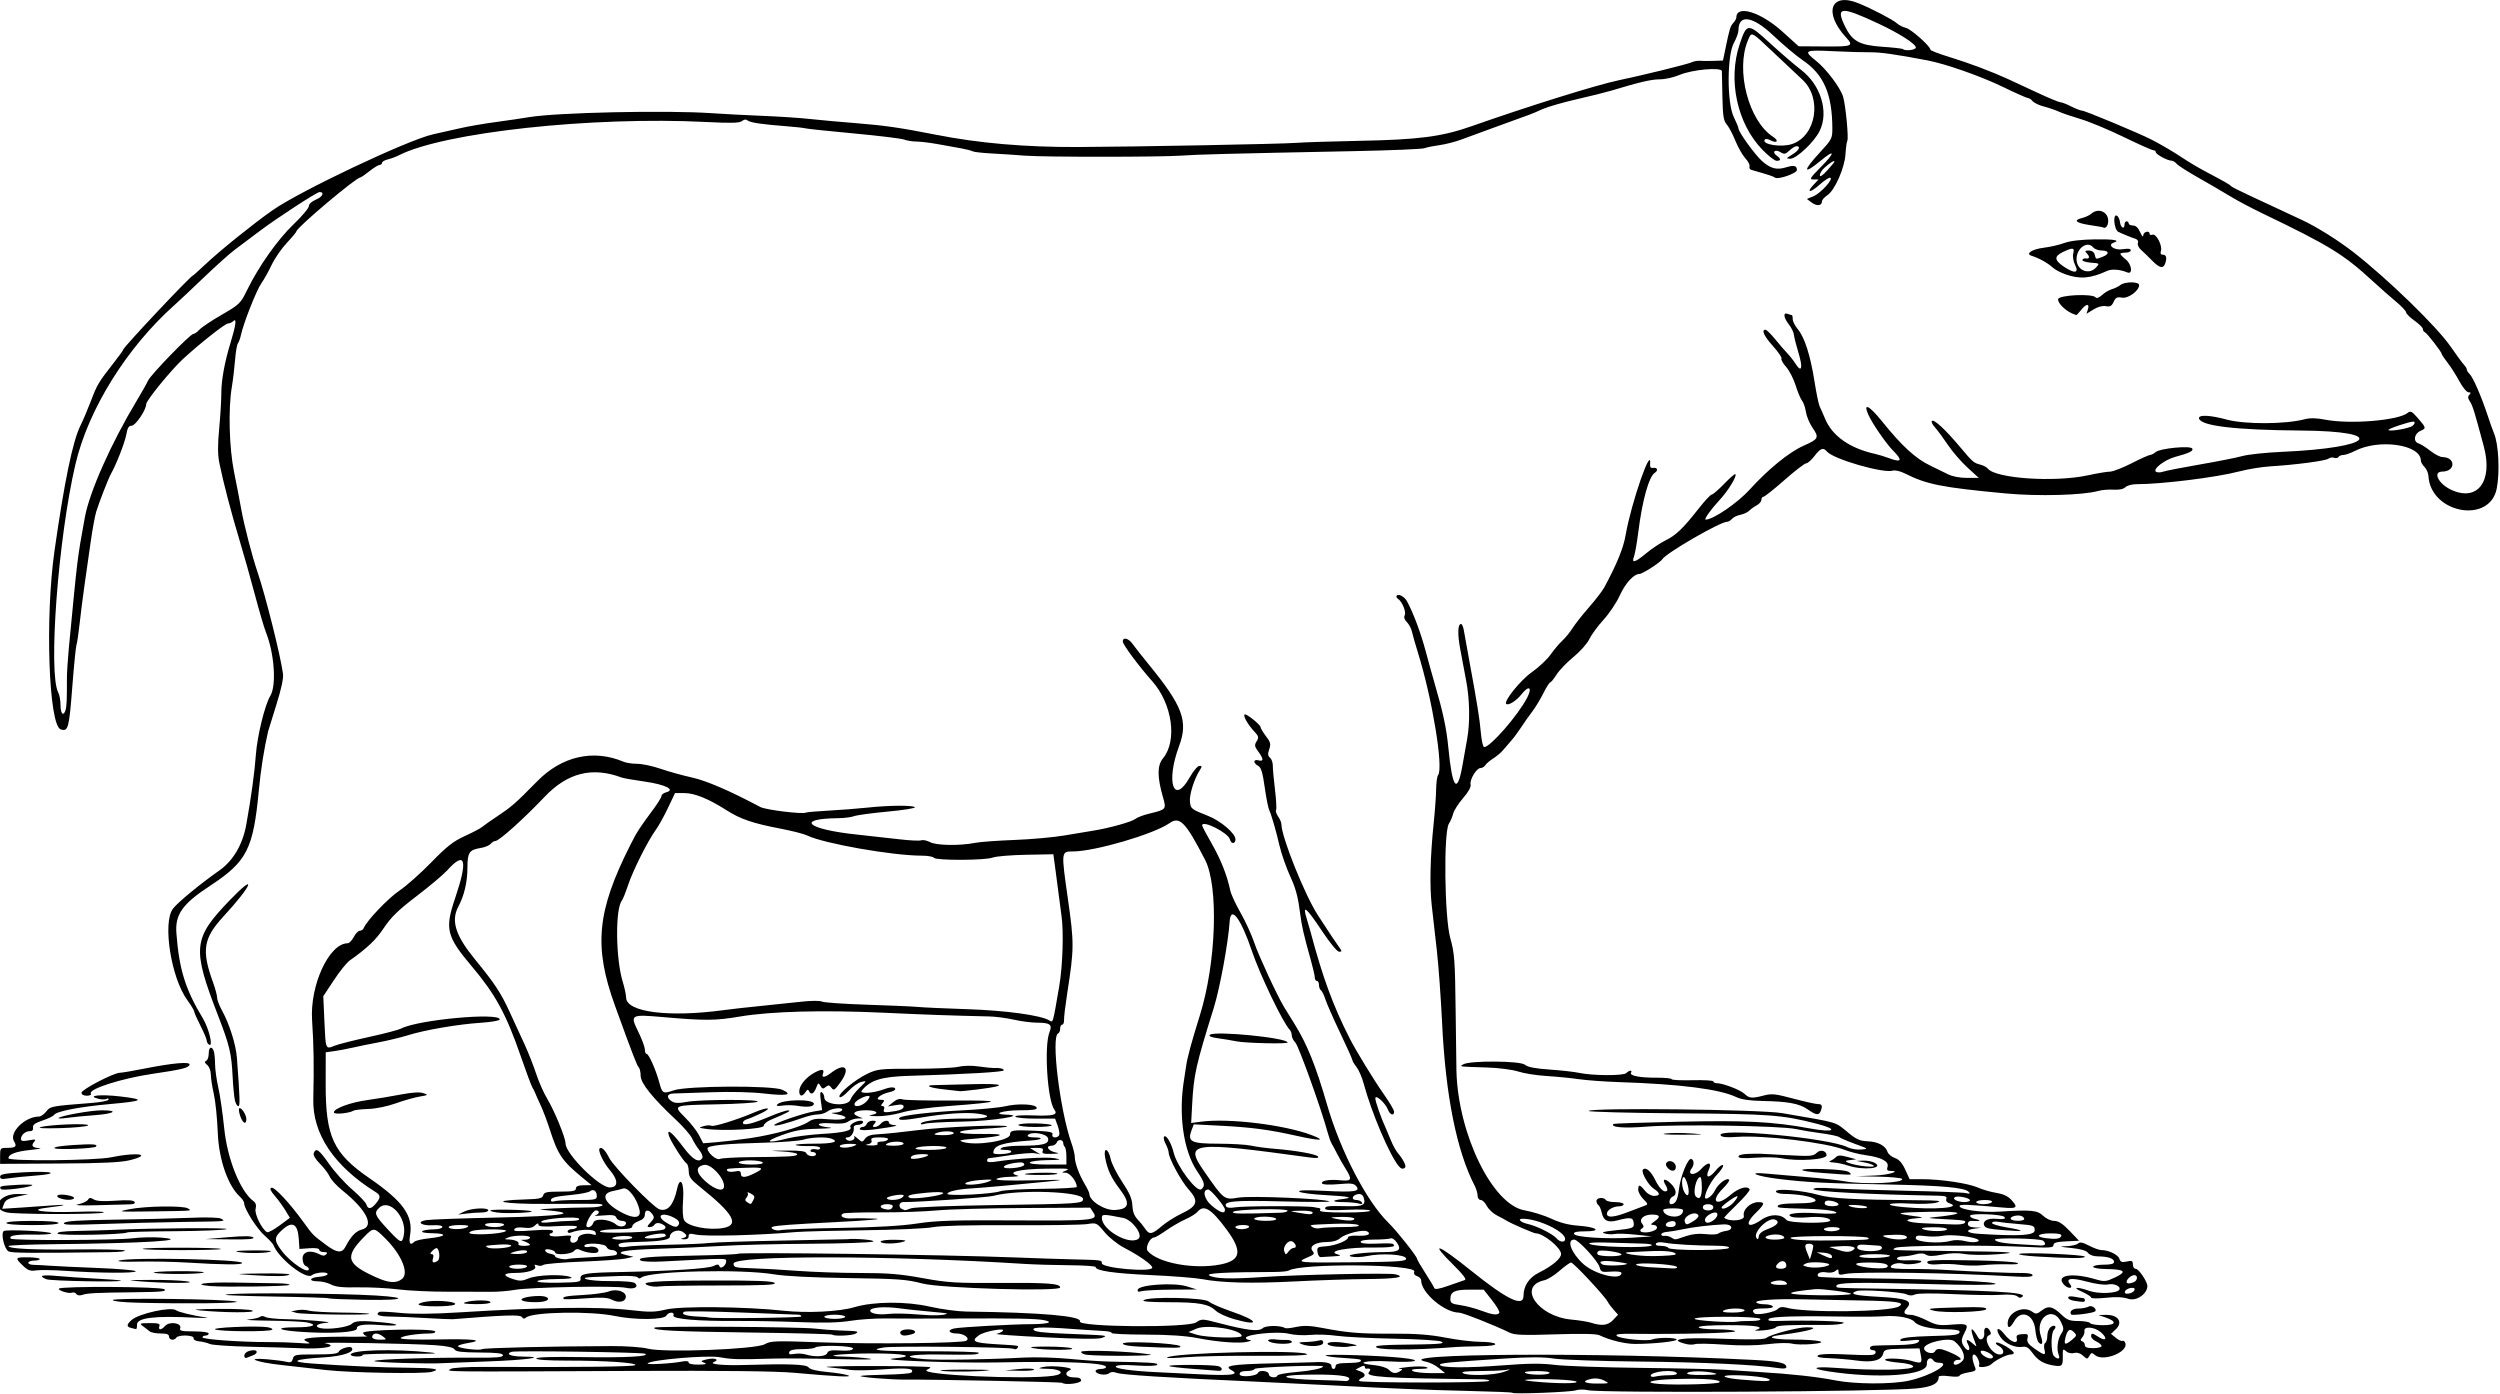 <?xml version="1.0" encoding="UTF-8"?>
<svg version="1.1" viewBox="0 0 1123.1 626.25" xmlns="http://www.w3.org/2000/svg">
<path d="m679.4 625.65c-0.17-0.17-8.72-0.513-18.998-0.762-19.982-0.483-34.502-1.073-59.938-2.436-8.766-0.469-25.43-1.276-37.031-1.793-38.957-1.734-59.401-3.027-61.697-3.9-1.525-0.58-2.705-0.515-3.561 0.195-1.428 1.185-5.992 0.394-5.992-1.04 0-0.506 1.055-0.92 2.344-0.92s2.344-0.388 2.344-0.863c0-1.936-18.27-2.712-48.75-2.073-17.856 0.375-54.817-0.995-46.948-1.74 11.072-1.048 5.53-2.356-9.749-2.3-14.147 0.051-23.495 1.215-11.663 1.452 2.793 0.056 7.609 0.444 10.703 0.863 3.329 0.45-2.41 0.549-14.062 0.241-10.828-0.286-23.906-0.394-29.062-0.24-15.726 0.468-18.551 0.397-24.026-0.612-5.519-1.016-30.765 1.129-32.368 2.75-0.748 0.756 10.927 0.121 15.847-0.863 1.538-0.308 2.578-0.107 2.578 0.497 0 0.592 1.85 0.985 4.453 0.946 3.248-0.048 3.946-0.273 2.578-0.83-1.736-0.708-1.69-0.813 0.629-1.423 3.835-1.01 6.622-0.128 3.59 1.136-2.308 0.962 4.533 1.568 14.297 1.268 19.287-0.594 27.29-0.299 28.272 1.044 0.687 0.94 3.561 1.658 8.478 2.119 4.091 0.383 8.307 1.063 9.368 1.51 2.149 0.905-4.979 0.563-24.321-1.167-8.159-0.73-32.176-1.003-72.656-0.826-87.871 0.385-83.587 0.433-81.562-0.919 0.782-0.522 7.235-0.916 14.531-0.888 44.928 0.175 67.905-0.096 68.344-0.806 0.673-1.089-13.442-2.026-30.519-2.026-8.748 0-13.918-0.352-13.918-0.947 0-0.619 7.073-0.836 20.391-0.627 19.982 0.313 31.189-0.291 28.359-1.529-1.497-0.655-58.037-1.457-59.86-0.85-2.925 0.975-0.444 2.084 4.782 2.137 12.21 0.124 1.76 1.58-15.703 2.188-9.797 0.341-18.656 0.683-19.688 0.76-6.043 0.451-31.441-0.318-31.056-0.94 0.506-0.819 25.825-1.656 45.353-1.498 9.455 0.076 12.422-0.184 12.422-1.088 0-0.885-2.678-1.203-10.495-1.245-8.007-0.043-10.67-0.37-11.234-1.378-0.497-0.888-3.281-1.509-8.49-1.895-9.825-0.727-52.528-1.506-49.704-0.906 6.807 1.446-1.034 2.842-12.422 2.213-2.578-0.143-12.07-0.421-21.094-0.619-9.023-0.198-17.25-0.762-18.281-1.254-1.031-0.492-3.141-1.015-4.688-1.162-1.647-0.157-2.715-0.753-2.578-1.439 0.286-1.431-6.861-1.647-7.734-0.234-0.895 1.448-3.281 1.108-3.281-0.469 0-1.018-1.046-1.406-3.79-1.406-2.084 0-4.299-0.436-4.922-0.969-0.623-0.533-1.976-1.575-3.007-2.314-1.724-1.236-1.481-1.347 3.018-1.374 3.971-0.024 4.791 0.235 4.353 1.376-0.297 0.773-0.124 1.406 0.383 1.406 0.508 0 1.448-0.633 2.09-1.406 1.952-2.353 7.831-1.484 6.872 1.015-0.41 1.07 0.789 1.329 6.153 1.329 3.817 0 6.663 0.4 6.663 0.938 0 0.516-0.633 0.938-1.406 0.938-0.773 0-1.406 0.368-1.406 0.817 0 0.895 17.743 2.157 29.57 2.102 4.104-0.019 10.203 0.164 13.555 0.407 5.824 0.422 5.969 0.382 3.281-0.898-2.95-1.404 4.802-2.048 22.969-1.907 3.352 0.026 5.356-0.112 4.453-0.306-0.902-0.194-1.639-0.85-1.636-1.457 6e-3 -1.435 31.458-2.061 32.334-0.643 0.348 0.563-0.671 0.95-2.517 0.954-5.716 0.015-12.946 1.181-12.946 2.088 0 0.551 6.519 0.772 16.875 0.573 16.073-0.31 21.293 0.352 13.104 1.662-2.074 0.332-3.968 0.921-4.208 1.311-0.557 0.901 9.492 2.193 10.795 1.388 0.911-0.563 31.599-1.288 58.122-1.374 6.65-0.021 13.746 0.485 16.406 1.171 7.261 1.873 48.483 0.302 52.448-1.998 2.638-1.53 4.642-1.597 25.364-0.844 23.087 0.839 63.377 0.396 65.177-0.716 1.831-1.132-1.015-3.268-4.354-3.268-3.555 0-4.305-1.609-1.057-2.266 2.995-0.606 26.062-1.888 34.605-1.923 7.52-0.031 10.281-0.885 5.774-1.786-3.583-0.717-12.528-0.887-39.676-0.757-12.633 0.06-26.766 0.051-31.406-0.021-4.641-0.072-11.812 0.407-15.938 1.065-5.221 0.832-12.2 1.008-22.969 0.58-8.508-0.338-20.929-0.573-27.603-0.522-17.858 0.136-29.553-0.859-28.939-2.461 0.659-1.718-2.208-1.674-3.177 0.049-1.107 1.968-14.137 2.051-23.25 0.149-10.736-2.241-36.625-1.803-39.681 0.672-0.902 0.731-1.448 0.677-1.988-0.197-0.69-1.116-7.978-0.88-30.988 1.002-0.773 0.063-6.258-0.173-12.188-0.525-5.93-0.352-13.207-0.656-16.172-0.675-4.818-0.031-6.681-0.856-4.688-2.078 0.387-0.237 4.617-0.037 9.401 0.444 5.818 0.585 14.51 0.512 26.25-0.222 37.228-2.327 63.08-2.674 77.227-1.037 8.516 0.985 10.863 0.946 15.938-0.266 6.718-1.605 35.747-1.302 52.825 0.55 10.662 1.157 24.958 0.432 31.875-1.616 8.621-2.552 23.125-2.653 33.75-0.234 5.156 1.174 12.539 2.174 16.406 2.222 33.809 0.424 51.992 2.002 51.071 4.433-0.968 2.556 48.49 2.967 52.221 0.435 2.437-1.654 2.729-1.648 9.844 0.207 13.123 3.422 18.221 4.035 20.021 2.405 1.445-1.308 8.077-1.333 10.172-0.038 0.352 0.217 2.614-0.026 5.027-0.541 3.285-0.701 6.222-0.583 11.688 0.469 11.424 2.199 16.584 2.616 31.725 2.563 10.393-0.036 16.642 0.441 23.705 1.81 5.276 1.023 12.294 1.859 15.597 1.859 3.303 0 6.266 0.422 6.585 0.938 0.366 0.593-2.284 0.982-7.21 1.058-4.284 0.067-8.844 0.205-10.133 0.308-20.235 1.616-37.838 1.472-36.07-0.296 0.318-0.318 4.45-0.626 9.183-0.685 19.579-0.245 21.802-0.401 20.081-1.403-0.921-0.536-10.247-1.125-21.094-1.331-10.694-0.204-22.397-0.79-26.006-1.304-3.609-0.513-8.96-0.688-11.891-0.388-2.967 0.304-7.268 0.057-9.704-0.556-4.715-1.187-19.186 0.241-19.186 1.893 0 0.456 0.738 0.872 1.641 0.923 1.046 0.059 0.79 0.336-0.703 0.762-3.321 0.947-13.176 0.261-22.5-1.565-5.418-1.061-12.967-1.573-23.582-1.597-8.587-0.02-15.418-0.353-15.179-0.739 0.239-0.387-1.384-0.788-3.606-0.893-2.222-0.104-5.727-0.319-7.79-0.477-18.026-1.383-24.135-1.426-23.717-0.164 0.331 0.999 3.78 1.434 14.886 1.879 19.157 0.767 18.767 0.722 15.911 1.862-1.518 0.606-10.244 0.517-25.781-0.264-12.918-0.649-22.643-1.34-21.612-1.536 1.031-0.195 2.297-0.785 2.812-1.311 1.599-1.631-8.205 0.139-10.695 1.93-3.752 2.7-2.42 3.4 7.635 4.015 11.101 0.679 10.371 0.544 9.613 1.771-0.324 0.524-1.057 0.664-1.629 0.31-1.297-0.802-53.75-1.361-58.307-0.621-7.681 1.246-2.018 1.744 19.633 1.724 12.633-0.012 22.969 0.295 22.969 0.682 0 0.886-2.127 0.976-18.047 0.761-13.464-0.181-17.677 1.148-6.562 2.071 6.555 0.544 28.436 0.209 44.766-0.686 5.156-0.283 14.438-0.023 20.625 0.577 6.188 0.6 14.203 1.145 17.812 1.212 18.678 0.343 22.11 0.57 21.58 1.429-0.34 0.551-4.009 0.683-9.293 0.336-5.717-0.376-8.942-0.232-9.342 0.416-0.594 0.961 7.434 2.082 18.618 2.6 2.578 0.119 10.893 0.527 18.477 0.905 14.885 0.743 18.789 0.269 14.929-1.811-3.75-2.021-0.201-2.618 18.157-3.058 9.281-0.222 17.719-0.456 18.75-0.518 5.065-0.308 7.969 0.285 7.969 1.627 0 0.773 0.422 1.406 0.938 1.406 0.516 0 0.938-0.589 0.938-1.309 0-0.958 1.415-1.326 5.279-1.372 4.958-0.059 6.824-0.528 5.875-1.478-0.225-0.225-3.682-0.588-7.682-0.807-4-0.219-7.578-0.709-7.95-1.088-0.736-0.75 23.544-0.031 33.776 1 10.767 1.086 7.058 2.336-4.922 1.659-11.214-0.634-16.607 0.767-6.641 1.725 2.535 0.244 5.308 1.141 6.161 1.994 1.762 1.762 3.138 1.925 5.167 0.614 1.174-0.759 1.097-0.935-0.469-1.066-1.031-0.086 0.867-0.438 4.219-0.78 3.352-0.343 6.938-0.305 7.969 0.084 1.28 0.482 0.387 0.73-2.812 0.78-3.387 0.053-4.298 0.326-3.281 0.983 0.773 0.5 4.359 0.913 7.969 0.918l6.562 0.01-2.812-2.262c-1.547-1.244-4.04-2.51-5.54-2.814-18.605-3.77 77.396-4.361 146.17-0.9 12.001 0.604 15.469 1.341 15.469 3.288 0 0.613-1.332 0.779-3.516 0.438-9.715-1.517-33.912-2.66-62.532-2.953-17.506-0.18-34.781-0.785-38.389-1.344-4.703-0.73-10.952-0.733-22.077-0.011-25.496 1.654-29.111 2.004-29.111 2.818 0 1.379 12.256 1.485 28.125 0.243 11.509-0.9 17.509-0.955 23.438-0.212 4.383 0.549 21.891 1.156 38.906 1.349 17.016 0.193 34.102 0.586 37.969 0.874 3.867 0.288 10.828 0.746 15.469 1.018 13.53 0.793 25.7 2.135 33.598 3.705 8.87 1.763 25.226 1.849 33.03 0.173 9.981-2.143 19.924-8.087 13.528-8.087-0.97 0-2.025-0.422-2.344-0.938-1.213-1.963-3.165-0.934-2.989 1.575 0.357 5.08-21.651 6.71-44.107 3.267-8.401-1.288-6.78-2.316 2.565-1.627 18.721 1.381 35.958 1.071 35.395-0.637-0.228-0.692-2.724-1.364-6.095-1.641-3.14-0.258-6.025-0.785-6.411-1.172-1.108-1.11 7.913-0.819 11.93 0.385 4.342 1.301 4.744 1.023 3.987-2.758l-0.581-2.907-7.901 0.171c-7.282 0.157-7.942 0.332-8.417 2.227-0.756 3.011-4.817 4.076-11.784 3.092-3.247-0.459-8.749-0.938-12.227-1.066-4.396-0.161-6.024-0.53-5.343-1.211 0.597-0.597 4.348-0.832 9.604-0.603 14.893 0.649 15.932 0.61 16.349-0.61 0.22-0.645-0.268-1.172-1.084-1.172-2.031 0-1.889-1.839 0.156-2.021 0.902-0.081 5.541-0.205 10.308-0.277 5.865-0.088 9.048-0.535 9.844-1.381 0.975-1.036 0.307-1.154-3.908-0.686-3.928 0.436-4.831 0.311-3.97-0.55 0.704-0.704 5.341-1.222 12.584-1.405 12.183-0.309 13.814-0.555 13.814-2.089 0-0.561-2.463-0.969-5.859-0.972-6.716-6e-3 -12.898-1.43-14.37-3.31-1.446-1.846-7.546-3.008-13.531-2.578-2.83 0.204-9.575 0.294-14.989 0.2-23.868-0.413-35.838-0.095-36.893 0.982-0.819 0.836 0.154 1.062 4.08 0.949 14.35-0.412 30.307 0.08 29.478 0.909-0.493 0.493-3.847 0.884-7.453 0.868-17.348-0.077-22.412 0.157-22.969 1.059-0.332 0.537-2.892 1.162-5.689 1.39-2.797 0.228-4.347 0.186-3.445-0.094 4.649-1.44 0.358-2.245-11.953-2.245-8.438 0-13.594 0.356-13.594 0.938 0 0.551 3.263 0.938 7.913 0.938 4.352 0 8.153 0.388 8.447 0.863 0.484 0.783-24.496 1.399-46.295 1.143-5.841-0.069-7.629 0.181-6.851 0.959 1.288 1.288 13.528 2.511 15.872 1.586 2.418-0.954 10.397-0.952 10.986 2e-3 0.519 0.84-10.332 2.01-18.641 2.01-4.527 0-11.444-1.688-16.096-3.929-1.299-0.625-8.281-0.762-19.762-0.386-14.314 0.468-18.284 0.324-20.492-0.748-7.15-3.47-21.116-8.999-22.732-8.999-6.516 0-17.037-8.923-17.037-14.449 0-0.749-0.822-1.623-1.827-1.942-1.17-0.371-1.627-1.103-1.27-2.033 1.31-3.413-51.208-3.845-56.434-0.464-0.516 0.334-3.469 0.613-6.562 0.62-21.522 0.053-30.865 0.554-29.128 1.562 2.573 1.493 9.424 1.699 23.971 0.721 16.395-1.103 56.879-1.941 59.688-1.236 4.985 1.251 0.432 2.021-12.57 2.126-7.61 0.061-22.304 0.543-32.654 1.07-19.528 0.994-32.807 0.664-41.652-1.037-2.836-0.545-13.172-1.356-22.969-1.802-16.692-0.759-24.844-1.951-24.844-3.633 0-0.396-5.379-0.757-11.953-0.804-6.574-0.046-15.539-0.312-19.922-0.591-60.525-3.852-130.78-3.928-130.78-0.141 0 1.712 0.695 1.893 7.969 2.084 4.383 0.115 13.688 0.643 20.678 1.172 6.99 0.529 19.683 0.962 28.207 0.962 12.408 0 18.004 0.458 28.072 2.299 11.29 2.065 14.872 2.286 35.074 2.164 21.3-0.129 26.719 0.287 26.719 2.051 0 1.931-53.595 0.384-61.875-1.786-7.075-1.854-10.818-2.128-33.373-2.441-15.912-0.221-28.347-0.848-33.281-1.679-14.712-2.477-55.963-1.493-59.59 1.421-0.679 0.545-1.304 0.525-1.662-0.054-0.33-0.534-3.849-0.796-8.287-0.615-4.242 0.172-9.295 0.359-11.228 0.414-8.839 0.254-2.609 1.941 6.887 1.865 6.449-0.052 10.796 0.31 11.438 0.951 1.773 1.773-0.454 2.884-4.123 2.057-4.466-1.007-42.946-0.29-49.862 0.93-2.985 0.526-7.836 0.919-10.781 0.873-2.945-0.046-11.557-0.061-19.138-0.034-7.581 0.027-17.706-0.443-22.5-1.045-4.794-0.602-12.935-1.014-18.092-0.916-6.925 0.132-10.077-0.198-12.06-1.263-1.477-0.793-4.114-1.442-5.859-1.442-4.462 0-3.97-1.706 0.592-2.055 2.072-0.159 3.736-0.71 3.7-1.226-0.083-1.17-5.525-0.754-7.086 0.542-2.605 2.162-14.863-7.479-17.255-13.572-0.258-0.657-2.02-2.545-3.916-4.197-3.44-2.998-9.209-12.074-9.209-14.489 0-0.701-0.822-2.019-1.826-2.928-5.466-4.947-9.582-16.775-10.041-28.855-0.24-6.326-1.044-14.165-1.785-17.419-0.741-3.255-1.348-7.216-1.348-8.803 0-1.615-0.722-3.473-1.641-4.22-1.194-0.971-1.321-1.467-0.469-1.822 0.645-0.268 1.172-1.718 1.172-3.222 0-2.941 1.314-3.674 2.243-1.251 0.313 0.816 0.584 3.452 0.602 5.859 0.018 2.407 0.668 7.119 1.444 10.47 0.776 3.352 1.98 11.67 2.677 18.485 1.419 13.889 7.263 28.39 13.185 32.721 1.017 0.743 1.309 1.847 0.91 3.437-0.564 2.246 2.715 8.985 5.085 10.449 0.5 0.309 3.027-1.012 5.615-2.935l4.706-3.497-1.999-3.314c-1.099-1.823-3.249-4.77-4.777-6.55-1.966-2.29-2.414-3.357-1.533-3.65 1.372-0.457 8.031 6.655 14.245 15.212 4.521 6.226 4.282 5.984 10.358 10.502 4.818 3.582 7.093 3.806 8.633 0.852 2.486-4.773 4.681-7.086 7.386-7.783 5.808-1.497 2.196-8.794-8.672-17.521-2.568-2.062-5.158-4.878-5.754-6.256-0.596-1.378-2.575-3.997-4.398-5.819-2.071-2.071-3.105-3.856-2.758-4.76 0.983-2.56 2.366-1.577 6.88 4.888 2.433 3.484 7.075 8.619 10.316 11.412 3.241 2.792 6.138 5.848 6.437 6.79 0.726 2.288 2.088 2.16 4.22-0.396 2.283-2.737 2.254-3.732-0.154-5.237-18.584-11.606-28.273-26.053-27.923-41.637 0.345-15.362 0.215-23.881-0.542-35.508-1.026-15.77 7.675-34.572 15.999-34.572 0.698 0 1.923-1.266 2.723-2.812 0.8-1.547 2.031-2.812 2.736-2.812 0.705 0 1.487-0.535 1.738-1.19 1.23-3.204 10.944-13.402 16.036-16.835 3.157-2.128 9.606-7.851 14.331-12.718 6.914-7.121 9.849-9.423 15.027-11.788 3.539-1.616 7.056-3.467 7.814-4.113s3.699-2.72 6.535-4.608c6.8-4.528 8.263-5.808 18.257-15.968 11.058-11.242 25.256-14.429 38.74-8.695 1.184 0.504 3.958 0.916 6.165 0.916s6.932 1.011 10.503 2.247c3.57 1.236 9.867 2.985 13.992 3.888 6.494 1.42 17.123 6.005 30.786 13.278 2.452 1.305 19.04 3.337 20.459 2.505 0.341-0.2 4.982-0.602 10.312-0.893 5.331-0.291 13.067-0.892 17.192-1.335 9.821-1.056 20.859-1.141 21.461-0.166 0.263 0.426-5.263 1.305-12.279 1.954-7.017 0.649-13.773 1.567-15.015 2.039-1.242 0.472-4.445 0.883-7.119 0.912-19.679 0.219-13.972 5.056 8.733 7.403 5.414 0.56 13.728 1.483 18.476 2.052 4.748 0.569 9.27 0.79 10.049 0.491 0.779-0.299 2.59 0.079 4.024 0.84 2.836 1.505 13.393 1.657 20.255 0.291 2.153-0.429 10.031-1.009 17.508-1.289 7.477-0.281 17.602-1.187 22.5-2.014 4.898-0.827 10.805-1.811 13.125-2.187 7.221-1.169 17.279-3.978 18.75-5.236 0.773-0.661 3.516-1.716 6.094-2.345 7.956-1.94 7.932-1.911 6.291-7.634-2.561-8.932-2.549-14.085 0.04-17.216 6.543-7.912 4.243-24.467-4.819-34.689-6.131-6.915-13.232-16.483-13.232-17.827 0-2.143 2.591-1.51 4.409 1.076 0.926 1.318 4.151 5.413 7.166 9.1 15.372 18.801 17.911 25.602 13.734 36.785-6.061 16.227-2.451 26.862 4.772 14.062 1.601-2.836 3.551-5.156 4.335-5.156 1.248 0 1.259 0.262 0.09 2.109-2.445 3.863-4.634 10.899-4.334 13.928 0.321 3.232 0.55 3.412 8.265 6.476 5.681 2.256 12.188 7.856 12.188 10.489 0 2.164-1.916 2.198-2.48 0.044-0.75-3.01-12.48-8.91-12.48-6.3 0 0.401 1.937 4.086 4.303 8.189 4.062 7.042 6.913 14.246 8.326 21.035 0.343 1.65 2.433 6.173 4.644 10.053 2.211 3.879 4.973 9.913 6.139 13.407 1.877 5.627 10.301 23.805 13.371 28.854 0.627 1.031 2.711 4.406 4.63 7.5 5.767 9.295 9.602 18.798 14.754 36.562 6.063 20.906 17.773 43.385 27.592 52.969 3.689 3.601 12.781 15.07 12.795 16.14 5e-3 0.369 1.668 3.24 3.697 6.379s3.849 6.187 4.044 6.774c0.243 0.73 2.259 0.388 6.389-1.084 3.319-1.183 6.625-2.33 7.348-2.549 0.86-0.26-0.841-2.521-4.922-6.542-11.284-11.119-7.618-9.981 7.827 2.43 16.133 12.964 23.438 16.46 23.438 11.218 0-4.426 2.469-8.181 6.816-10.364 6.126-3.076 10.059-6.373 10.059-8.432 0-2.788-7.952-9.283-11.366-9.283-0.9 0-10.966-4.359-13.009-5.633-0.773-0.482-2.796-1.579-4.494-2.436-1.698-0.857-3.713-2.767-4.477-4.245-0.764-1.477-2.011-2.686-2.771-2.686-0.768 0-1.382-0.853-1.382-1.922 0-1.057-0.594-3.071-1.321-4.476-8.063-15.591-13.056-40.482-14.609-72.821-0.545-11.344-1.614-26.109-2.376-32.812-0.762-6.703-1.789-15.773-2.283-20.156-1.011-8.963-0.715-21.772 0.855-36.995 0.583-5.652 1.084-12.613 1.114-15.469 0.03-2.856 0.419-5.638 0.864-6.183 2.523-3.087-2.589-34.302-8.974-54.791-1.205-3.867-2.445-8.202-2.754-9.633-0.31-1.431-1.34-3.378-2.288-4.327-1.11-1.11-1.453-2.211-0.961-3.089 0.808-1.444-1.238-6.304-3.154-7.488-0.599-0.37-0.765-0.998-0.369-1.395 0.848-0.848 3.474 0.637 4.518 2.557 2.837 5.211 6.144 14.044 8.402 22.437 1.456 5.414 3.329 12.164 4.162 15 3.62 12.326 5.21 19.805 6.033 28.39 1.758 18.332 3.976 21.209 6.3 8.172 0.689-3.867 1.664-9.351 2.167-12.187 1.311-7.403 1.135-17.591-0.449-25.997-0.755-4.007-1.954-10.388-2.663-14.181-1.284-6.864-1.144-11.385 0.353-11.385 0.432 0 1.01 1.371 1.284 3.047 0.274 1.676 1.357 7.688 2.405 13.359 3.526 19.075 4.67 26.218 5.221 32.578 0.301 3.481 0.966 6.328 1.478 6.328 2.792 0 15.325-14.424 19.347-22.266 2.428-4.733 0.708-5.655-2.624-1.406-2.199 2.804-5.647 5.013-6.755 4.327-1.546-0.956 6.245-10.676 11.526-14.38 3.046-2.137 6.786-5.653 8.31-7.814 1.525-2.161 3.906-4.979 5.292-6.261s3.474-3.844 4.641-5.692 4.498-6.073 7.402-9.387c2.905-3.315 5.965-7.293 6.801-8.839 5.626-10.408 8.598-17.678 9.583-23.438 2.449-14.324 11.835-41.384 11.016-31.757-0.102 1.194 0.376 1.668 1.491 1.481 1.815-0.305 2.231 1.206 0.607 2.21-2.625 1.623-5.612 12.366-7.411 26.66-0.617 4.898-1.491 9.855-1.943 11.016-1.219 3.127 0.494 2.651 5.532-1.539 2.413-2.007 6.285-4.593 8.606-5.748 4.818-2.398 7.868-5.321 14.894-14.275 2.731-3.481 5.387-6.328 5.902-6.328 0.515 0 3.023-2.165 5.573-4.81s4.826-4.621 5.057-4.389c0.855 0.855-3.287 7.585-7.324 11.9-3.679 3.933-6.936 8.55-6.032 8.55 3.367 0 14.336-7.486 19.786-13.503 8.312-9.178 17.721-16.825 24.256-19.715 6.672-2.951 7.023-3.643 4.033-7.957-1.359-1.961-2.722-5.206-3.029-7.211-0.307-2.005-1.088-4.278-1.736-5.051-0.648-0.773-1.939-3.848-2.868-6.832-0.929-2.984-2.86-6.737-4.291-8.339s-2.373-3.283-2.093-3.735c0.279-0.452-1.421-2.967-3.779-5.59-4.057-4.513-5.376-7.378-3.396-7.378 0.49 0 2.494 1.974 4.453 4.386s4.42 5.26 5.468 6.328 2.649 3.116 3.557 4.55c2.737 4.324 3.424 1.982 1.388-4.73-1.054-3.474-2.002-7.208-2.106-8.298-0.104-1.09-1.109-3.151-2.232-4.58-2.426-3.084-2.722-5.619-0.56-4.789 0.816 0.313 1.659 0.569 1.875 0.569 0.216 0 0.392 0.811 0.392 1.803 0 0.992 1.022 3.018 2.272 4.503 3.055 3.63 5.677 11.836 7.515 23.519 0.837 5.318 1.887 10.38 2.334 11.25 0.447 0.87 1.521 3.305 2.387 5.411 3.2 7.782 11.112 13.355 22.524 15.868 1.547 0.341 4.403 1.216 6.347 1.946 5.549 2.082 6.108 0.981 1.726-3.401-3.146-3.146-9.46-12.33-11.189-16.275-2.407-5.492 0.473-4.038 6.258 3.161 8.85 11.013 15.131 16.759 21.702 19.855 2.32 1.093 5.753 2.775 7.628 3.737 2.151 1.104 5.379 1.75 8.747 1.75h5.338l-5.098-4.66c-2.804-2.563-6.725-7.098-8.714-10.078-1.988-2.98-4.614-6.532-5.835-7.894-1.221-1.361-1.843-2.708-1.382-2.993 1.088-0.672 6.034 3.917 12.462 11.562 5.925 7.047 6.229 7.311 9.354 8.132 1.289 0.339 2.766 1.137 3.281 1.774 3.616 4.467 30.171 6.228 45 2.985 4.125-0.902 8.566-1.641 9.87-1.641 1.303-8e-5 5.669-1.688 9.703-3.75 4.033-2.062 7.785-3.75 8.338-3.75 0.553 0 1.671-0.584 2.485-1.297 1.902-1.667 15.569-2.99 16.434-1.59 0.665 1.076-1.36 2.071-7.646 3.756-4.761 1.276-10.357 5.616-8.624 6.688 0.637 0.394 2.038 0.386 3.112-0.017 1.074-0.404 8.492-1.859 16.485-3.234 7.992-1.375 16.641-3.09 19.219-3.811 2.578-0.721 10.594-1.571 17.812-1.887 41.325-1.814 47.844-9.273 8.365-9.572-29.41-0.223-45.038-2.087-45.686-5.449-0.336-1.746 4.88-1.517 12.538 0.55 8.108 2.188 26.326 2.106 34.872-0.156 2.466-0.653 5.287-0.595 9.375 0.192 11.152 2.146 32.849 0.345 36.961-3.068 1.264-1.049 1.929-0.701 4.635 2.429 3.742 4.328 3.774 4.502 1.049 5.697-2.777 1.218-3.315 4.784-0.84 5.569 1.016 0.322 3.419 1.835 5.34 3.362 1.921 1.526 4.384 2.789 5.473 2.805 6.017 0.089 5.89 6.49-0.129 6.519-4.412 0.021-1.749 5.473 3.984 8.157 11.842 5.544 18.89-3.751 14.704-19.393-4.281-15.995-5.014-18.37-6.253-20.264-0.968-1.479-1.027-2.253-0.234-3.047 0.793-0.793 0.697-1.064-0.381-1.064-0.795 0-2.634-2.215-4.088-4.922-1.454-2.707-3.841-6.459-5.305-8.338-1.464-1.879-2.662-3.668-2.662-3.976 0-0.859-6.665-9.441-7.607-9.795-0.457-0.172-0.839-0.805-0.85-1.406-0.011-0.602-1.698-2.281-3.75-3.733-2.051-1.451-3.757-3.139-3.79-3.75-0.033-0.611-2.037-2.748-4.453-4.748s-7.198-6.219-10.626-9.375c-12.995-11.962-19.501-15.952-49.548-30.386-4.898-2.353-11.438-5.83-14.531-7.726-3.094-1.896-9.479-5.622-14.19-8.28-4.711-2.658-9.086-5.461-9.724-6.23-0.638-0.768-1.676-1.397-2.307-1.397-1.79 0-7.061-2.85-7.061-3.819 0-0.478-0.492-0.869-1.094-0.869-0.602 0-6.613-2.684-13.359-5.965-6.746-3.281-15.43-6.896-19.297-8.033-3.867-1.137-8.297-2.651-9.844-3.365-1.547-0.714-4.556-1.743-6.688-2.287-2.131-0.544-4.398-1.619-5.037-2.388-0.639-0.77-1.581-1.399-2.093-1.399-0.512 0-5.629-2.276-11.37-5.059-9.88-4.791-25.65-10.328-33.86-11.886-14.38-2.732-21.29-3.706-25.78-3.636-2.836 0.044-10.324-0.177-16.641-0.49-12.787-0.634-13.405-0.291-7.665 4.255 4.632 3.669 11.033 12.138 12.24 16.197 1.155 3.881 2.562 18.64 1.89 19.83-0.287 0.509-0.653 3.169-0.813 5.912-0.363 6.215-4.804 16.317-8.133 18.498-1.343 0.88-2.441 2.139-2.441 2.798 0 1.984-2.322 2.245-4.611 0.519l-2.151-1.623 2.951-1.222c3.248-1.345 9.104-7.792 7.55-8.31-0.537-0.179-2.69 1.223-4.784 3.115-4.165 3.763-6.234 3.771-2.701 0.01l2.198-2.34h-2.243c-1.998 0-1.637-0.612 3.299-5.601 6.513-6.582 6.477-8.264-0.061-2.861-8.017 6.625-8.201 4.775-0.367-3.698 5.317-5.751 5.608-6.311 5.59-10.781-0.061-15.481-3.836-24.196-13.251-30.593-2.915-1.981-8.927-7.034-13.359-11.229-9.156-8.667-15.559-9.635-15.559-2.352 0 1.117-0.927 3.702-2.06 5.745-3.121 5.627-3.153 27.009-0.049 33.307 1.16 2.354 2.11 4.675 2.112 5.156 4e-3 1.567 7.365 11.761 10.519 14.568 3.876 3.449 6.609 4.176 10.827 2.881 3.585-1.1 4.902-0.783 4.902 1.183 0 1.489-8.451 4.455-9.819 3.446-0.826-0.609-2.582-1.186-10.649-3.502-0.687-0.197-1.056-0.886-0.82-1.53 0.236-0.644-0.596-2.274-1.85-3.621-1.254-1.347-3.272-4.893-4.486-7.879-1.214-2.986-2.979-6.313-3.924-7.394-1.408-1.611-1.755-3.821-1.927-12.278-0.115-5.672-0.224-10.892-0.243-11.601-0.05-1.945-13.386-0.768-19.095 1.685-2.492 1.071-6.434 1.947-8.761 1.947-3.81 0-9.231 1.263-21.865 5.096-2.32 0.704-9.281 2.437-15.469 3.852-6.188 1.415-13.148 3.428-15.469 4.475-4.827 2.177-4.168 1.926-19.688 7.512-6.445 2.32-13.919 5.056-16.609 6.081-2.69 1.025-7.12 2.168-9.844 2.54-2.724 0.373-5.804 0.999-6.844 1.392-1.04 0.393-14.962 0.979-30.938 1.301-58.273 1.176-71.36 1.514-77.797 2.006-9.146 0.7-62.242 0.725-70.781 0.034-3.867-0.313-10.515-0.751-14.774-0.972-4.258-0.222-8.162-0.663-8.674-0.979s-2.935-0.936-5.383-1.375c-2.448-0.44-7.193-1.292-10.544-1.894-3.352-0.602-7.548-1.103-9.326-1.113-1.778-0.01-4.267-0.411-5.532-0.892-1.265-0.481-11.412-1.718-22.549-2.749s-20.882-2.054-21.656-2.272c-0.773-0.219-4.359-0.626-7.969-0.905-11.591-0.896-16.847-1.658-18.047-2.617-0.796-0.636-1.623-0.562-2.579 0.232-1.079 0.896-4.849 0.993-16.172 0.417-51.067-2.598-117.94 4.667-138.05 14.998-1.289 0.662-3.504 1.48-4.922 1.818-1.418 0.338-2.578 1.028-2.578 1.534s-0.467 0.92-1.037 0.92c-0.57 0-2.635 1.266-4.588 2.812-1.953 1.547-3.788 2.812-4.078 2.812-1.915 0-28.707 22.59-28.751 24.242-8e-3 0.331-1.955 2.67-4.326 5.198-2.371 2.528-5.434 6.971-6.807 9.875s-3.447 6.614-4.61 8.247c-2.153 3.024-8.029 17.878-9.152 23.133-0.341 1.595-0.967 3.334-1.391 3.864-0.425 0.531-1.001 3.905-1.28 7.5s-0.936 9.067-1.458 12.16c-1.64 9.711-1.175 27.337 1.007 38.102 1.082 5.341 2.535 12.875 3.229 16.742 1.319 7.351 4.83 20.915 7.28 28.125 3.623 10.663 10.312 37.348 11.477 45.789 0.28 2.027-0.789 6.992-3.025 14.062-1.902 6.011-3.555 11.351-3.673 11.867-1.828 7.944-3.271 17.112-4.132 26.25-2.518 26.717-5.317 32.191-22.072 43.181-12.255 8.038-15.623 12.799-14.984 21.177 1.25 16.362 3.988 25.175 11.911 38.331 2.74 4.549 4.737 12.977 2.79 11.774-0.594-0.367-1.08-1.198-1.08-1.847 0-0.649-1.266-3.654-2.812-6.679s-2.812-5.893-2.812-6.374c0-0.481-1.419-2.83-3.154-5.219-7.266-10.01-11.127-34.805-6.381-40.978 2.227-2.896 12.059-10.994 20.935-17.242 6.12-4.308 10.398-11.625 11.992-20.512 2.225-12.402 3.769-23.659 4.328-31.549 0.581-8.2 4.082-22.457 6.445-26.25 2.866-4.6 1.876-19.077-1.961-28.667-0.782-1.954-3.022-9.592-4.979-16.974-1.957-7.382-5.09-18.484-6.963-24.672-3.631-11.994-7.218-25.738-8.954-34.302-0.768-3.791-0.794-8.068-0.092-15.469 0.534-5.626 0.97-12.885 0.971-16.131 7.69e-4 -5.749 1.555-14.149 4.199-22.693 2.24-7.239 2.76-10.971 1.338-9.609-0.673 0.645-1.818 1.172-2.544 1.172-1.26 0-12.543 8.903-20.176 15.919-5.312 4.883-16.566 18.677-16.566 20.304 0 2.611-4.803 9.714-6.569 9.714-1.268 0-1.872 0.998-2.363 3.904-0.58 3.434-4.526 13.559-6.907 17.724-1.077 1.885-5.221 12.504-6.599 16.911-0.582 1.861-1.708 7.978-2.502 13.594-0.794 5.616-2.049 14.429-2.789 19.585-0.74 5.156-1.732 12.961-2.205 17.344-0.473 4.383-1.101 8.602-1.394 9.375-0.293 0.773-1.148 9.38-1.9 19.126-1.424 18.448-1.826 19.917-5.169 18.856-5.396-1.712-7.093-50.118-2.812-80.169 4.435-31.13 8.205-49.352 11.638-56.246 1.156-2.323 3.307-7.387 4.779-11.254 2.782-7.309 3.328-8.216 10.273-17.096 2.313-2.958 4.206-5.598 4.206-5.869 0-0.994 30.383-33.285 31.318-33.285 0.141 0 2.75-2.341 5.797-5.202 6.648-6.241 21.209-17.957 29.919-24.072 12.418-8.719 60.854-31.637 72.185-34.155 3.609-0.802 9.305-2.081 12.656-2.842 3.352-0.761 10.312-1.953 15.469-2.649 5.156-0.696 11.906-1.69 15-2.209 12.542-2.104 61.879-3.171 82.031-1.775 5.414 0.375 15.75 0.916 22.969 1.201 7.219 0.286 16.711 0.915 21.094 1.398 4.383 0.484 13.875 1.343 21.094 1.911 12.322 0.968 19.872 2.066 35.625 5.178 19.285 3.81 39.991 5.598 63.75 5.506 25.21-0.098 91.722-1.363 97.969-1.863 3.352-0.269 16.219-0.683 28.594-0.921 26.547-0.51 36.84-1.851 50.156-6.531 25.994-9.136 56.202-18.571 66.094-20.643 11.042-2.313 30.97-7.221 32.812-8.082 1.031-0.482 2.719-0.795 3.75-0.695 1.031 0.099 3.788 0.113 6.127 0.032l4.252-0.149 1.116-5.391c1.87-9.035 2.17-10.008 3.566-11.55 0.72-0.803 1.33-1.882 1.33-2.382 0-5.862 10.899-2.511 20.742 6.377l7.252 6.548 11.321 0.077c13.037 0.089 13.553-0.133 9.827-4.224-10.108-11.1-6.727-20.225 5.636-15.212 6.088 2.469 15.488 7.36 17.255 8.98 0.893 0.818 2.766 1.775 4.162 2.125 2.381 0.598 10.993 8.266 10.993 9.789 0 0.383 3.902 1.882 8.672 3.332 8.488 2.58 19.001 6.547 26.484 9.995 2.062 0.95 7.889 3.657 12.947 6.015 5.058 2.358 9.715 4.288 10.349 4.288 0.633 0 2.807 0.844 4.829 1.875 2.023 1.031 4.202 1.875 4.844 1.875 1.313 0 25.475 10.084 31.25 13.042 4.258 2.181 10.358 5.779 14.123 8.331 2.353 1.595 7.103 4.398 10.555 6.23 8.8 4.669 10.412 5.594 10.947 6.283 0.258 0.333 4.266 2.36 8.906 4.504 4.641 2.145 10.969 5.093 14.063 6.551 3.094 1.459 7.101 3.332 8.906 4.163 6.51 2.997 16.622 9.341 23.517 14.754 15.516 12.18 37.075 33.152 43.257 42.079 2.678 3.867 5.413 7.589 6.079 8.27 0.665 0.681 1.21 1.6 1.21 2.042 0 0.442 0.602 1.405 1.337 2.141 1.552 1.552 5.204 9.971 8.057 18.577 1.094 3.301 2.355 6.845 2.802 7.876 2.097 4.84 2.735 17.277 1.276 24.885-3.093 16.134-29.794 11.204-30.692-5.666-0.068-1.289-0.863-3.082-1.765-3.984-0.902-0.902-1.641-2.203-1.641-2.89 0-7.183-18.682-9.907-29.638-4.321-1.964 1.001-4.301 1.821-5.192 1.821s-1.871 0.403-2.175 0.897c-0.305 0.493-1.179 0.657-1.942 0.364s-1.91-0.12-2.548 0.385c-1.243 0.983-14.508 2.742-26.004 3.448-3.867 0.237-10.195 1.264-14.062 2.282-10.272 2.703-34.806 5.75-46.294 5.75-1.94 0-4.137 0.609-4.882 1.354-0.854 0.854-2.82 1.261-5.324 1.102-2.183-0.138-5.235 0.111-6.782 0.554-6.815 1.954-27.106 2.504-41.719 1.132-28.763-2.701-35.399-4.019-45.288-9-1.963-0.989-4.348-1.55-5.301-1.248-4.288 1.361-26.82-5.156-29.671-8.582-1.632-1.961-2.889-1.505-5.585 2.03-1.377 1.805-3.057 3.281-3.734 3.281s-5.06 3.375-9.739 7.5-8.927 7.5-9.439 7.5c-0.512 0-0.931 0.618-0.931 1.373 0 0.755-0.941 1.877-2.09 2.492s-2.677 1.705-3.394 2.423c-0.717 0.717-2.51 1.545-3.983 1.84-1.473 0.295-3.162 1.118-3.752 1.829-0.59 0.711-1.568 1.293-2.172 1.293-3.121 0-27.373 14.015-29.107 16.821-0.89 1.441-8.922 6.617-10.267 6.617-2.553 0-6.329 4.135-8.862 9.704-1.442 3.171-4.738 8.085-7.325 10.921-2.587 2.836-5.453 6.749-6.369 8.695-0.916 1.946-4.102 5.532-7.08 7.969-2.978 2.436-6.405 6-7.616 7.92s-2.496 3.502-2.856 3.516c-0.36 0.014-1.764 2.24-3.121 4.947-1.357 2.707-3.594 6.391-4.971 8.188-1.377 1.796-3.606 4.96-4.953 7.031-1.347 2.071-3.395 4.82-4.551 6.109-1.156 1.289-2.796 3.19-3.645 4.223-0.848 1.034-2.808 2.682-4.355 3.663-1.547 0.981-3.15 2.35-3.562 3.042-0.44 0.71-1.4 1.28-2.15 1.28-1.816 0-5 5.32-4.448 7.432 0.269 1.027-1.024 3.347-3.383 6.072-2.1 2.426-4.097 5.548-4.44 6.938-0.342 1.39-1.21 3.435-1.927 4.544-2.45 3.785-1.99 42.146 0.617 51.42 1.898 6.753 2.137 9.975 2.401 32.344 0.161 13.664 0.325 25.998 0.363 27.408 0.765 28.431 16.216 60.024 30.58 62.525 3.543 0.617 8.998 2.321 12.12 3.788 3.85 1.808 7.742 2.812 12.092 3.121 8.357 0.593 10.707 2.533 3.07 2.533-3.919 0-5.315 0.325-5.035 1.172 0.496 1.5 14.956 2.401 26.488 1.652l8.438-0.549-7.241-0.777c-3.982-0.427-8.201-0.57-9.375-0.317-1.174 0.253-3.189 0.156-4.478-0.216-1.77-0.51-0.739-0.842 4.219-1.356 8.588-0.89 9.092-1.097 8.738-3.59-0.326-2.295-1.536-2.443-7.441-0.906-4.201 1.093-6.118 0.111-6.921-3.546-0.338-1.538-1.004-3.037-1.48-3.331-0.476-0.294-0.865-1.143-0.865-1.886 0-1.526 3.33-1.852 4.219-0.413 0.319 0.516 2.242 0.938 4.274 0.938s3.695 0.422 3.695 0.938c0 0.516-0.871 0.938-1.937 0.938-2.727 0-5.563 1.69-5.563 3.314 0 1.982 3.221 1.704 9.77-0.843 3.134-1.219 6.433-2.47 7.33-2.779 1.458-0.503 1.384-0.811-0.703-2.897-1.284-1.284-2.334-3.197-2.334-4.252 0-2.525 0.742-2.419 2.98 0.426 1.062 1.35 2.808 2.344 4.119 2.344 2.937 0 2.896-1.253-0.105-3.219-2.514-1.647-5.871-7.591-4.859-8.604 1.272-1.272 3.572 0.693 5.532 4.726 1.931 3.975 4.127 5.928 5.322 4.732 0.293-0.293-8e-3 -1.399-0.668-2.457-1.778-2.847-0.469-3.32 2.213-0.8 2.628 2.469 3.048 5.149 0.934 5.961-1.416 0.543-2.012 3.423-0.703 3.397 1.979-0.04 2.98-1.912 3.514-6.566 0.672-5.861 4.066-14.252 5.562-13.754 1.276 0.425 1.385 2.631 0.208 4.202-2.352 3.137 1.379 3.485 4.161 0.388 3.12-3.474 5.12-3.294 3.476 0.313-1.696 3.723 0.103 3.981 3 0.431 1.468-1.798 2.99-2.948 3.383-2.555 0.393 0.393-0.784 2.289-2.616 4.213-2.644 2.777-5.454 8.033-5.454 10.201 0 1.712 3.178-0.373 4.366-2.865 1.489-3.123 5.388-6.116 6.508-4.996 0.31 0.31-0.955 2.083-2.811 3.939-5.873 5.873-3.026 8.38 3.334 2.936 3.731-3.193 7.585-4.336 8.675-2.572 0.272 0.44-2.248 3.45-5.601 6.687-3.353 3.237-5.977 5.987-5.83 6.11 2.287 1.926 9.347 1.288 8.823-0.798-0.699-2.786 2.935-6.238 6.569-6.238 3.01 0 2.795 0.947-1.064 4.688-5.574 5.403-3.858 7.579 2.501 3.172 3.871-2.683 8.834-2.612 11.133 0.159 1.251 1.508 19.646 1.733 19.646 0.24 0-1.287-4.736-1.957-10.168-1.438-2.916 0.278-6.145 0.172-7.176-0.237-3.458-1.371 2.85-2.207 11.839-1.569 4.574 0.325 8.317 0.232 8.317-0.206 0-1.011-6.552-1.747-17.318-1.946-4.627-0.085-8.599-0.342-8.828-0.571-1.194-1.194 1.779-1.734 9.771-1.776 13.084-0.068 6.196-4.053-7.296-4.221-1.989-0.025-3.516-0.51-3.516-1.117 0-1.476 11.912-0.485 19.219 1.6 5.566 1.588 16.472 2.168 44.531 2.37 9.596 0.069 11.124 0.258 8.438 1.044-1.818 0.531-7.145 0.736-11.945 0.46-10.017-0.577-12.634 0.668-3.263 1.553 14.257 1.347 27.195 0.284 20.894-1.716-1.116-0.354-1.636-1.119-1.32-1.942 0.404-1.052-0.401-1.375-3.563-1.434-31.903-0.591-56.116-1.863-56.116-2.946 0-0.617 3.045-0.746 8.672-0.365 4.769 0.323 19.641 0.813 33.047 1.09 13.406 0.277 25.43 0.751 26.719 1.052 1.747 0.409 2.087 0.273 1.333-0.536-1.819-1.953-11.729-2.859-36.49-3.336-28.29-0.545-35.914-0.931-48.75-2.47-10.579-1.268-15.067-3.33-5.156-2.369 3.352 0.325 11.367 1.017 17.812 1.538 6.445 0.521 14.124 1.377 17.064 1.902 8.59 1.536 26.673 0.763 25.528-1.091-0.283-0.458-5.025-0.919-10.537-1.025l-10.023-0.193 8.203-0.312c6.532-0.249 12.473-2.115 6.734-2.115-1.03 0-1.296-0.546-0.89-1.826 0.753-2.373-2.823-4.268-9.828-5.209-2.836-0.381-7.149-1.474-9.585-2.43-8.36-3.281-36.361-6.643-48.178-5.785-4.716 0.342-6.878 0.146-7.382-0.669-2.237-3.62 48.737 1.135 56.998 5.317 1.449 0.734 4.191 1.204 6.094 1.046 3.434-0.286 3.415-0.304-2.635-2.51-3.352-1.222-6.562-2.596-7.135-3.053-0.573-0.457-4.159-1.234-7.969-1.727-3.81-0.493-9.037-1.362-11.615-1.931-6.628-1.462-53.027-2.212-67.014-1.083-10.248 0.827-16.425 0.317-14.863-1.227 0.173-0.171 13.393-0.607 29.377-0.968 30.043-0.679 42.239-0.055 58.844 3.008 11.175 2.062 13.291 0.482 2.89-2.158-15.544-3.945-20.468-4.313-61.969-4.627-22.301-0.169-40.442-0.648-40.312-1.065 0.48-1.553 77.284-0.686 86.953 0.981 26.329 4.541 23.386 3.652 30 9.057 3.324 2.716 5.099 3.478 8.367 3.59 4.627 0.159 8.072 1.98 8.944 4.727 0.318 1.002 1.802 2.248 3.298 2.77 1.909 0.666 3.302 2.226 4.673 5.235l1.953 4.286h5.392c8.559 0 20.92 1.835 25.245 3.748 2.185 0.966 5.953 2.054 8.373 2.417 2.906 0.436 5.141 1.458 6.579 3.009 3.325 3.588 2.746 4.15-3.682 3.58-16.017-1.421-19.453-1.54-19.453-0.675 0 1.631 9.828 3.006 17.902 2.504 14.381-0.893 17.008-0.642 19.65 1.88 1.356 1.294 3.519 2.287 4.986 2.287 1.866 0 3.786 1.246 6.864 4.453l4.273 4.453-5.744 0.279c-4.352 0.211-5.744 0.619-5.744 1.683 0 1.207-1.748 1.32-12.422 0.807-19.425-0.934-56.711-0.659-58.585 0.432-1.992 1.16-3.489 1.076 25.539 1.429 27.304 0.332 31.411 0.644 19.688 1.495-5.156 0.375-11.462 0.305-14.013-0.155-3.068-0.553-6.522-0.465-10.204 0.259-4.097 0.806-6.006 0.82-7.235 0.053-1.14-0.712-2.657-0.758-4.79-0.147-1.717 0.492-4.284 0.895-5.705 0.895-1.421 0-2.584 0.452-2.584 1.006 0 0.622 1.959 0.915 5.142 0.767 2.828-0.131 5.403 0.022 5.721 0.34 0.895 0.895-5.767 1.893-7.969 1.194-2.304-0.731-5.707 0.167-5.707 1.507 0 0.561 3.294 0.901 8.203 0.845 4.512-0.051 12.211 0.155 17.109 0.458 12.001 0.743 28.532 1.404 33.984 1.36 2.654-0.022 4.453 0.383 4.453 1.002 0 0.713-2.423 0.893-7.734 0.575-27.956-1.673-71.248-2.331-76.406-1.16-2.515 0.571-3.047 0.413-3.047-0.904 0-1.313-0.249-1.389-1.409-0.427-0.829 0.688-2.55 0.941-4.182 0.614-2.568-0.514-4.682 0.673-3.43 1.925 0.298 0.298 10.57 0.653 22.828 0.79 32.604 0.363 57.704 1.471 56.674 2.501-0.539 0.539-12.494 0.544-31.224 0.012-30.98-0.86-40.2-0.67-40.2 0.83 0 1.033-1.489 0.94 20.625 1.278 49.979 0.763 64.914 1.592 63.009 3.498-0.781 0.781-1.402 0.766-2.395-0.058-0.859-0.713-3.485-0.959-7.305-0.686-3.281 0.235-12.926 0.094-21.433-0.313-9.634-0.461-16.132-0.399-17.227 0.165-1.146 0.59-2.451 0.571-3.75-0.055-2.335-1.125-20.376-2.305-22.541-1.475-3.434 1.318-0.826 1.99 9.972 2.571 12.746 0.685 15.586 1.835 12.622 5.11-1.838 2.031-1.227 3 1.893 3 1.22 0 4.406 1.108 7.079 2.463 4.288 2.173 5.606 2.4 11.198 1.931 7.131-0.598 7.791-0.202 5.863 3.515-1.697 3.27-1.701 4.389-0.029 6.676 1.694 2.317 2.914 1.214 1.526-1.38-1.276-2.385-0.365-2.518 2.151-0.315 1.801 1.577 1.845 1.568 1.148-0.234-2.736-7.072-2.087-8.308 1.286-2.446 1.061 1.844 3.035 0.322 2.718-2.096-0.33-2.521 1.244-3.173 2.498-1.034 0.668 1.139 0.6 1.722-0.234 2.026-3.236 1.177 0.87 8.708 4.748 8.708 2.287 0 1.94-2.554-0.527-3.874-1.171-0.627-1.619-1.29-1.008-1.494 1.203-0.401 7.772 3.532 7.791 4.665 7e-3 0.387-0.642 0.703-1.441 0.703-1.759 0-6.874 2.567-8.646 4.34-1.321 1.321-6.277 1.842-5.535 0.582 0.663-1.127-1.077-4.922-2.257-4.922-1.071 0-0.839 2.611 0.518 5.834 0.56 1.332 6e-3 1.723-3.161 2.229-2.112 0.338-3.841 0.997-3.841 1.464 0 0.478-2.052 0.578-4.688 0.228-2.735-0.363-4.688-0.256-4.688 0.257 0 3.031-2.87 4.532-10 5.229-15.056 1.472-141.48 2.147-147.54 0.789-1.828-0.409-4.319-0.376-5.535 0.073-2.086 0.771-27.792 1.777-28.455 1.113zm93.1-4.67c0.704-1.244-6.617-1.8-19.453-1.476-11.1 0.28-15.654 1.64-7.5 2.24 7.848 0.577 26.493 0.049 26.953-0.763zm-103.52-0.594c0.387-0.387-1.159-0.724-3.437-0.75-43.796-0.494-52.369-1.039-50.566-3.212 1.082-1.304 0.688-1.831-1.153-1.54-0.387 0.061-0.703-0.326-0.703-0.859 0-0.627-0.735-0.577-2.075 0.14l-2.075 1.11 2.075 0.767c2.422 0.896 2.694 2.265 0.609 3.065-0.806 0.309-1.268 0.882-1.027 1.272 0.571 0.923 57.427 0.93 58.351 7e-3zm39.251 0.305c-0.859-0.836-15.249-1.448-21.984-0.935-2.243 0.171-1.354 0.444 2.812 0.864 9.885 0.996 20.162 1.034 19.172 0.071zm12.424-0.513c-1.564-0.816-3.748-1.143-5.41-0.811-5.048 1.01-3.903 2.19 2.118 2.184 5.759-6e-3 5.846-0.042 3.292-1.374zm-114.58-0.468c1.063-1.719-6.464-2.472-21.03-2.103-12.315 0.312-7.96 1.972 6.064 2.311 6.694 0.162 12.673 0.386 13.287 0.498 0.614 0.112 1.37-0.206 1.679-0.706zm188.93 0.1c0-0.896-8.993-2.009-16.231-2.009-6.776 0-4.492 1.309 3.416 1.958 10.87 0.89 12.82 0.9 12.82 0.05zm-229.84-3.089c0.56-1.424 4.844-0.883 4.844 0.611 0 1.495 3.378 1.985 3.906 0.566 0.172-0.462 3.891-1.143 8.265-1.512 6.886-0.582 12.203-1.692 12.205-2.546 2e-3 -0.788-30.515 0.354-30.782 1.151-0.172 0.514-1.754 0.935-3.516 0.935-2.233 0-3.203 0.429-3.203 1.417 0 1.55 7.653 0.975 8.281-0.623zm184.66 1.093c2.452-7e-3 3.812-0.381 3.46-0.95-1.135-1.836-11.719-0.792-11.719 1.156 0 0.516 0.949 0.683 2.109 0.372 1.16-0.311 3.927-0.571 6.149-0.578zm-74.352-1.474c3.625-1.273 3.644-1.302 0.586-0.865-1.74 0.249-7.014 0.458-11.719 0.466-5.87 0.01-8.113 0.3-7.148 0.923 2.071 1.338 13.95 0.998 18.281-0.524zm20.658 0.47c0.322-0.521-2.075-0.878-5.837-0.87-3.654 8e-3 -5.869 0.341-5.179 0.778 1.704 1.081 10.36 1.153 11.017 0.091zm74.029 0.054c-4.2-1.069-11.527-1.069-12.188 0-0.37 0.599 2.229 0.898 7.21 0.827 5.586-0.08 6.994-0.313 4.977-0.827zm111.5-5.554c1.633-1.804-0.089-5.912-3.686-8.79-2.391-1.914-13.594 0.704-13.594 3.176 0 1.858 3.997 2.993 4.895 1.39 0.931-1.663 2.557-1.464 7.956 0.972 3.442 1.553 4.729 3.031 2.474 2.841-0.841-0.071-1.716 0.399-1.943 1.043-0.642 1.821 2.077 1.38 3.897-0.632zm13.658-1.788c0-1.185-4.587-3.384-5.388-2.583-0.387 0.387 0.115 1.301 1.115 2.033 2.01 1.47 4.272 1.761 4.272 0.551zm-523.69-1.651c0.452-1.179 1.69-1.425 5.88-1.172 3.652 0.221 5.429-0.045 5.699-0.851 0.439-1.313-15.738-1.758-17.033-0.469-0.389 0.387-3.055 0.703-5.927 0.703-3.639 0-5.356 0.398-5.669 1.314-0.339 0.992 0.214 1.196 2.255 0.834 1.487-0.264 3.758-0.159 5.047 0.233 4.293 1.306 9.131 1.012 9.747-0.592zm-199.54-7.443c-2.045-1.547-3.917-1.775-4.662-0.57-0.802 1.297 0.489 2.008 3.591 1.976 2.744-0.028 2.799-0.099 1.071-1.406zm385.73-0.254c0-2.871-15.446-5.39-20.276-3.307l-3.63 1.566 3.75 1.175c4.16 1.303 20.156 1.752 20.156 0.566zm166.88-7.216 2.202-2.344-1.91-2.109c-1.051-1.16-2.303-2.85-2.782-3.755-1.391-2.628-15.35-17.573-16.413-17.573-0.531 0-2.851 1.66-5.157 3.689-2.305 2.029-5.398 3.954-6.872 4.278-12.263 2.693-2.879 16.302 12.182 17.666 3.352 0.304 7.359 0.952 8.906 1.441 4.847 1.532 7.519 1.181 9.844-1.294zm62.007 0.469c2.872 0 4.443-0.36 4.087-0.938-0.763-1.234-29.531-1.268-29.531-0.034 0 0.819 16.547 1.866 19.53 1.235 0.687-0.145 3.348-0.264 5.915-0.264zm-426.71-2.03c0-0.43-0.527-0.783-1.172-0.785-0.645-2e-3 -12.259-0.441-25.809-0.976s-25.092-0.691-25.647-0.348c-1.699 1.05 0.697 1.913 5.985 2.154 2.684 0.122 4.963 0.303 5.065 0.401 0.65 0.62 41.58 0.18 41.58-0.45zm19.688 0.156c0-0.516-2.109-0.938-4.688-0.938s-4.688 0.422-4.688 0.938c0 0.516 2.109 0.938 4.688 0.938s4.688-0.422 4.688-0.938zm45.757-1.436c0.159-0.129-3.216-0.526-7.5-0.883s-10.699-1.043-14.256-1.525c-6.508-0.882-12.751-0.356-12.751 1.073 0 1.345 3.713 2.012 8.258 1.482 2.419-0.282 8.195-0.18 12.836 0.226 7.253 0.635 12.349 0.494 13.413-0.372zm248.1-0.353c0.289-0.468-1.172-2.999-3.248-5.625l-3.774-4.774h-6.353c-6.759 0-8.603 0.919-8.603 4.285 0 1.715 0.701 2.135 4.453 2.665 2.449 0.346 6.562 1.419 9.141 2.383 5.34 1.998 7.628 2.288 8.384 1.066zm125.08-1.698c0.907-0.907 2.123-1.11 3.78-0.632 8.485 2.448 46.52 2.03 50.706-0.557 2.903-1.794-0.705-2.365-16.7-2.646-9.109-0.16-20.992-0.394-26.406-0.521-12.276-0.287-21.674 0.342-21.015 1.407 0.275 0.446 1.928 0.81 3.671 0.81 1.744 0 3.431 0.422 3.75 0.938 0.357 0.578-1.24 0.938-4.163 0.938-4.433 0-5.647 0.658-4.088 2.217 1.022 1.022 8.975-0.463 10.465-1.953zm-14.88 0.67c0-1.2-7.518-1.2-9.375 0-0.998 0.645 0.158 0.913 3.984 0.923 2.978 8e-3 5.391-0.405 5.391-0.923zm47.812-7.498c0-0.616-13.291-2.378-15.938-2.113-15.441 1.546-14.587 2.551 2.344 2.758 7.477 0.091 13.594-0.199 13.594-0.644zm-29.224-5.19c-0.733-0.696-2.494-0.986-4.282-0.705-4.145 0.652-3.045 1.887 1.68 1.887 3.129 0 3.614-0.221 2.602-1.182zm-621.65-1.559c3.099-2.572-0.245-10.732-7.32-17.862-5.264-5.305-5.49-5.336-9.477-1.303-9.29 9.399-8.418 12.459 5.296 18.599 5.582 2.499 8.97 2.666 11.5 0.566zm80.143 0.021c-0.384-2.327 2.036-2.742 17.831-3.058 22.916-0.458 39.441-1.528 41.878-2.712 1.782-0.865 2.349-0.841 2.669 0.113 0.523 1.56 3.037-0.338 3.037-2.293 0-1.371 0.574-1.374-28.594 0.147-4.641 0.242-9.041 0.058-9.779-0.41-2.139-1.356 3.168-1.851 24.098-2.247 10.454-0.198 19.201-0.554 19.438-0.791 0.831-0.831 93.235 0.383 124.68 1.638 8.25 0.329 19.641 0.708 25.312 0.842 13.711 0.323 13.594 0.308 13.594 1.769 0 2.174 22.262 4.148 22.652 2.009 0.215-1.179-5.558-5.289-12.513-8.91-3.008-1.566-6.887-4.647-8.906-7.073-3.525-4.237-3.638-4.289-7.796-3.63-2.32 0.368-17.722 0.599-34.225 0.513-19.053-0.099-31.886 0.226-35.156 0.892-2.832 0.577-16.54 1.193-30.462 1.369-13.922 0.177-27.844 0.54-30.938 0.807-17.385 1.503-41.004 2.084-45.234 1.113-2.447-0.562-3.047-0.408-3.047 0.781 0 0.943-0.766 1.441-2.109 1.372-1.587-0.082-1.703-0.215-0.469-0.537 2.146-0.561 2.074-1.444-0.234-2.886-2.062-1.288-5.625 0.136-5.625 2.247 0 1.387-4.224 2.109-13.594 2.324-8.234 0.188-10.114 0.579-9.28 1.927 0.304 0.492 1.817 0.616 3.363 0.277 1.546-0.339 9.627-0.741 17.958-0.892 8.331-0.151 17.046-0.519 19.366-0.817 2.32-0.298 17.026-0.781 32.679-1.072 15.653-0.291 28.731-0.564 29.062-0.607 3.702-0.476 13.367 0.409 11.721 1.073-1.104 0.445-13.76 0.876-28.125 0.958-14.365 0.081-32.236 0.519-39.712 0.972-7.477 0.453-20.521 1.037-28.987 1.298-15.213 0.468-20.078 1.463-13.963 2.856l3.106 0.707-3.281 0.774c-1.805 0.425-10.664 1.065-19.688 1.42-9.023 0.356-16.88 1.02-17.459 1.477-0.579 0.456-1.808 0.54-2.732 0.186-1.154-0.443-1.467-0.301-1 0.454 0.958 1.55-3.284 2.97-8.87 2.97-5.527 0-5.964 1.133-1.06 2.752 3.012 0.994 4.122 0.945 7.146-0.319 3.855-1.611 15.562-1.958 18.819-0.558 1.248 0.536-0.849 0.828-6.273 0.872-4.481 0.036-8.391 0.46-8.689 0.941-0.325 0.525 3.497 0.806 9.554 0.703 8.863-0.151 10.063-0.364 9.836-1.742zm134.79-16.71c0-0.542 2.672-0.898 6.328-0.844 4.594 0.068 5.686 0.299 3.984 0.844-3.413 1.093-10.312 1.093-10.312 0zm332.81 14.056c0-0.552-1.918-0.802-4.619-0.601-4.257 0.315-4.665 0.161-5.2-1.971-0.688-2.739-9.582-12.421-11.411-12.421-3.6 0-1.333 6.06 4.108 10.979 5.318 4.808 17.122 7.576 17.122 4.015zm-589.68-1.77c0-0.46-0.633-1.08-1.406-1.377-0.822-0.315-1.406-1.72-1.406-3.382 0-3.14 3.597-3.993 7.662-1.818 1.384 0.741 2.198 0.741 2.938 0s0.453-1.024-1.038-1.024c-1.134 0-2.062-0.46-2.062-1.022 0-0.639-1.669-0.902-4.453-0.703l-4.453 0.319-0.282-4.351c-0.442-6.832-2.788-8.32-7.121-4.516-4.09 3.591-4.159 4.954-0.492 9.801 3.913 5.173 12.113 10.637 12.113 8.072zm97.969-1.038c0.354-0.573-1.084-0.938-3.695-0.938-2.351 0-4.274 0.422-4.274 0.938 0 0.516 1.663 0.938 3.695 0.938s3.955-0.422 4.274-0.938zm516.52 0.049c-1.2-1.19-18.24-2.12-18.24-1 0 0.477 2.848 1.015 6.328 1.195 3.481 0.18 7.784 0.411 9.562 0.512 2.038 0.116 2.905-0.145 2.344-0.705zm49.26-0.46c0-1.978-1.752-2.731-3.322-1.427-2.038 1.691-1.655 2.778 0.979 2.778 1.416 0 2.344-0.535 2.344-1.351zm19.086-0.297c1.645-1.069-8.049-1.813-10.179-0.781-1.789 0.867-1.768 0.937 0.469 1.537 2.655 0.713 8.103 0.289 9.711-0.756zm26.322 0.809c0.826-1.336-1.963-1.973-8.641-1.973-3.833 0-5.864 0.333-5.314 0.871 1.556 1.521 13.131 2.436 13.955 1.103zm-299.47-1.13c9.089-1.841 9.769-5.956 2.592-15.672-6.902-9.343-10.223-11.379-13.024-7.986-0.708 0.857-3.167 2.392-5.465 3.411-2.298 1.019-6.196 3.271-8.662 5.004s-4.9 3.151-5.409 3.151c-1.902 0-4.088 4.595-2.879 6.051 4.486 5.405 20.996 8.441 32.848 6.04zm182.51-0.226c0.201-0.201-2.224-0.659-5.389-1.017-5.789-0.655-7.982-0.159-5.655 1.279 1.188 0.734 10.264 0.518 11.044-0.263zm-534.32-1.377c1.083-0.688 0.941-4.486-0.21-5.637-0.286-0.286-1.234 0.193-2.105 1.064-1.089 1.089-1.209 1.585-0.383 1.585 0.775 0 0.99 0.666 0.606 1.875-0.621 1.958 0.131 2.358 2.092 1.113zm435.04-1.067c-0.347-1.824-11.052-2.475-17.6-1.071-2.416 0.518-5.62 0.612-7.119 0.208-3.007-0.81 5.665-1.961 15.087-2.003 6.477-0.029 7.69-0.928 5.585-4.14-0.979-1.494-2.187-2.3-2.988-1.993-0.739 0.284-4.052 0.516-7.361 0.516-3.762 0-6.017 0.388-6.017 1.034 0 0.675 2.2 0.954 6.328 0.803 7.824-0.286 8.672-0.193 8.672 0.948 0 0.533-3.594 0.856-8.672 0.779-12.175-0.185-21.912 1.629-16.631 3.099 1.839 0.512 1.389 0.699-2.119 0.884-2.449 0.129-4.945 0.276-5.546 0.328-0.601 0.052-1.234-0.961-1.405-2.25-0.287-2.149 0.018-2.365 3.671-2.602 4.377-0.284 10.077-2.573 10.077-4.048 0-0.517 1.883-0.839 4.201-0.719 4.402 0.228 6.426-0.653 4.391-1.911-1.706-1.054-9.919 0.99-12.171 3.03-1.226 1.11-3.336 1.719-5.96 1.719-5.092 0-8.168 1.931-6.423 4.033 1.015 1.223 0.688 1.646-2.205 2.854-5.627 2.351-4.329 2.491 20.543 2.217 21.015-0.232 23.905-0.441 23.662-1.716zm-365.77-0.584c5.518-0.261 10.394-0.698 10.835-0.971 1.239-0.766-0.075-2.241-1.996-2.241-0.946 0-1.962-0.633-2.259-1.406-0.625-1.628-9.973-2.051-9.973-0.451 0 0.525 0.949 0.732 2.109 0.459 2.486-0.584 4.962 0.754 4.068 2.2-0.646 1.045-5.38 0.517-8.188-0.914-1.013-0.516-1.937-0.31-2.693 0.601-1.233 1.485-8.421 1.962-8.421 0.558 0-0.456-1.071-1.033-2.381-1.283-1.503-0.287-2.254-0.068-2.036 0.594 0.19 0.577 1.261 1.184 2.381 1.349 1.12 0.165 2.036 0.664 2.036 1.11 0 0.813 4.574 1.732 5.821 1.171 0.366-0.165 5.18-0.513 10.698-0.774zm548.7-4.852c0.051-0.645-0.75-1.172-1.782-1.172-2.157 0-2.291 0.727-0.806 4.392l1.069 2.639 0.712-2.344c0.392-1.289 0.755-2.871 0.806-3.516zm8.303 4.219c-0.212-0.645-1.829-1.262-3.594-1.371l-3.209-0.199 2.812 1.329c3.532 1.669 4.478 1.726 3.99 0.242zm26.127 0.044c0.254-0.411-2.727-0.747-6.625-0.747-4.143 0-7.087 0.393-7.087 0.946 0 1.118 13.014 0.929 13.711-0.199zm-120.59-0.626c0-0.99-9.06-2.301-10.358-1.499-0.507 0.313-0.679 0.963-0.383 1.443 0.683 1.104 10.741 1.157 10.741 0.056zm24.375-0.081c0-1.216-4.701-1.745-12.188-1.37-3.867 0.194-7.348 0.361-7.734 0.372-6.865 0.198 2.019 1.883 9.609 1.823 5.672-0.045 10.312-0.416 10.312-0.825zm-516.1-0.97c0.675-1.093-2.682-1.093-6.094 0-2.002 0.641-1.77 0.764 1.585 0.844 2.161 0.051 4.19-0.328 4.508-0.844zm344.4-1.875c1.45 0 1.348-1.414-0.195-2.694-1.743-1.447-4.851 1.946-3.939 4.3 0.617 1.593 0.709 1.594 1.858 0.035 0.665-0.902 1.689-1.641 2.277-1.641zm251.35 0.974c2.103-1.33-0.635-2.09-6.187-1.715l-4.568 0.308 3.281 1.07c4.16 1.356 5.749 1.428 7.474 0.338zm12.934-0.791c0.205-0.616-0.4-1.159-1.345-1.207-0.945-0.048-3.512-0.219-5.703-0.38-3.201-0.235-3.984 0.013-3.983 1.259 9.4e-4 1.912 10.401 2.22 11.032 0.328zm-615.72-1.222c0-0.472-2.426-0.68-5.391-0.461-6.718 0.496-6.545 0.453-5.246 1.28 1.488 0.947 10.637 0.242 10.637-0.82zm547.03 1.04c0.362-0.586-1.641-0.954-5.335-0.981-9.737-0.071-19.761-0.651-23.382-1.352-2.144-0.415-3.64-0.279-4.04 0.368-0.406 0.657 0.378 1.027 2.178 1.027 1.547 0 3.073 0.422 3.392 0.938 0.341 0.552 5.929 0.938 13.594 0.938 7.665 0 13.252-0.385 13.594-0.938zm-34.61-1.172c0.387-0.387-1.582-0.741-4.375-0.786-2.793-0.046-9.471-0.241-14.839-0.433-5.781-0.207-9.413-7e-3 -8.906 0.493 1.505 1.484 26.711 2.135 28.12 0.727zm-503.98-0.26c0-0.274-0.949-0.88-2.109-1.347l-2.109-0.848 2.109-0.059c1.16-0.033 2.109-0.481 2.109-0.997 0-1.131-7.213-1.131-9.844 0-1.815 0.78-1.81 0.808 0.158 0.872 2.937 0.095 5.069 1.068 4.469 2.039-0.285 0.462 0.772 0.839 2.349 0.839s2.868-0.225 2.868-0.499zm680.62-0.383c0-0.485-0.444-1.157-0.987-1.492-1.583-0.979-21.513-1.385-21.513-0.439 0 1.051 4.178 1.794 12.188 2.167 3.352 0.156 7.043 0.366 8.203 0.465 1.16 0.099 2.109-0.216 2.109-0.702zm-732.57-0.987c0.512-0.512 3.563-1.207 6.779-1.543 7.774-0.813 8.334-2.196 0.923-2.279-6.422-0.071-5.222-1.62 1.351-1.743 1.934-0.036 3.516-0.52 3.516-1.074 0-0.608-1.673-0.905-4.218-0.749-5.239 0.322-7.709-1.501-3.118-2.301 1.714-0.299 15.773-0.816 31.242-1.15 31.449-0.679 39.027-1.977 20.625-3.534-3.311-0.28 10.171-0.92 22.187-1.053 4.821-0.053 7.412-1.387 3.047-1.568-1.504-0.062-11.805-0.056-22.891 0.015-19.757 0.126-27.345-1.489-9.498-2.021 6.241-0.186 7.58-0.5 7.945-1.864 0.369-1.38 1.57-1.641 7.558-1.641 5.703 0 7.119-0.28 7.119-1.406 0-0.993 1.034-1.419 3.516-1.448l3.516-0.042-4.219-3.474c-9.039-7.442-10.887-10.175-14.534-21.493-1.2-3.723-3.027-8.575-4.06-10.781-1.033-2.207-2.121-4.645-2.417-5.418-0.296-0.773-0.924-2.039-1.394-2.812-0.471-0.773-2.825-7.102-5.233-14.062-6.515-18.838-11.366-27.731-21.984-40.303-11.323-13.406-12.147-16.757-7.491-30.479 5.855-17.257 4.666-21.657-3.432-12.694-1.779 1.969-7.998 7.212-13.822 11.652-8.161 6.222-11.515 9.472-14.631 14.179-3.582 5.409-7.446 9.099-15.486 14.79-1.303 0.922-4.497 4.904-7.097 8.848l-4.728 7.171 0.498 11.229c0.569 12.825 0.497 12.649 4.52 11.025 1.656-0.668 8.637-2.447 15.512-3.952 6.876-1.505 13.377-3.205 14.448-3.778 7.396-3.958 44.3-7.37 44.3-4.095 0 0.516-3.797 1.184-8.438 1.485-10.243 0.664-25.18 3.221-32.827 5.618-3.102 0.973-9.008 2.401-13.125 3.175-4.117 0.774-9.384 1.85-11.704 2.392-2.32 0.542-5.989 1.235-8.153 1.54l-3.934 0.555-0.024 14.181c-0.041 23.739 3.413 31.195 19.611 42.341 15.224 10.475 19.781 16.867 18.296 25.658-0.632 3.744 0.067 4.787 1.948 2.906zm22.412-13.549c3.208-1.565 10.781-1.93 10.781-0.519 0 0.516-1.371 0.942-3.047 0.948-1.676 6e-3 -4.734 0.22-6.797 0.477l-3.75 0.467 2.812-1.372zm16.641 0.604c-2.707-0.156-4.922-0.643-4.922-1.083 0-0.715 17.842-0.323 18.573 0.408 0.522 0.522-8.53 0.97-13.651 0.675zm-75.22-45.15c0-1.752 7.466-4.503 15-5.528 3.867-0.526 10.557-1.633 14.867-2.461 5.248-1.008 8.653-1.226 10.312-0.661 2.345 0.798 2.252 0.882-1.742 1.564-2.32 0.397-7.125 1.765-10.676 3.041-3.712 1.334-8.9 2.4-12.202 2.507-3.159 0.103-6.16 0.436-6.668 0.739-2.095 1.252-8.892 1.862-8.892 0.798zm109.69 56.607c0-1.577 3.849-2.654 6.489-1.816 1.544 0.49 1.815 0.297 1.334-0.955-0.591-1.541-6.903-1.442-11.116 0.175-0.767 0.294-1.395 0.068-1.395-0.503 0-0.571 0.819-1.038 1.82-1.038s2.08-0.421 2.398-0.936c0.378-0.611-2.533-0.766-8.382-0.445-6.769 0.371-8.961 0.207-8.961-0.671 0-0.783-0.492-0.671-1.505 0.342-1.059 1.059-2.55 1.365-5.035 1.031-2.282-0.306-3.788-0.055-4.261 0.71-0.58 0.939 1.141 1.046 8.316 0.519 6.167-0.453 9.047-0.348 9.047 0.33 0 0.547-0.447 0.994-0.993 0.994-0.546 0-0.745 0.401-0.443 0.89 0.308 0.499 2.663 0.64 5.358 0.321 3.52-0.417 4.628-0.279 4.137 0.516-0.369 0.597-0.422 1.489-0.117 1.982 0.767 1.24 3.307 0.128 3.307-1.448zm623.59 1.313c3.833 0.973 7.64-0.034 4.458-1.179-3.335-1.2-11.951-1.954-14.922-1.305-1.805 0.394-5.285 0.466-7.734 0.161-3.671-0.458-4.453-0.295-4.453 0.929 0 1.771 10.689 2.593 15.626 1.202 1.883-0.53 4.454-0.46 7.026 0.193zm-701.85-2.881c1.455-7.755-6.326-16.462-10.962-12.267-2.583 2.338-2.181 3.413 3.594 9.619 6.138 6.595 6.596 6.76 7.367 2.648zm329.97 1.77c2.298-1.681-2.708-8.58-6.815-9.394-8.995-1.782-9.585-1.78-9.584 0.029 5e-3 5.331 12.307 12.357 16.399 9.365zm191.72 0.043c0-3.326-12.045-9.07-19.019-9.07-2.658 0-1.003 1.654 2.389 2.387 3.892 0.841 11.23 4.532 12.819 6.446 1.494 1.8 3.811 1.944 3.811 0.237zm133.59 0.39c2.58-0.078 3.339-0.373 2.434-0.946-1.58-1-34.778-0.944-34.778 0.059 0 1.21 11.337 1.521 32.344 0.887zm-552.65-1.03c0-1.053-7.925-0.814-9.011 0.272-0.372 0.372 1.503 0.677 4.167 0.677s4.844-0.427 4.844-0.949zm14.922-0.59c0.215-0.185 0.129-0.598-0.191-0.918-0.86-0.86-9.106 0.552-9.106 1.559 0 0.773 8.322 0.2 9.297-0.64zm458.22 0.026c2.986-1.014 5.989-1.331 9.107-0.962 2.558 0.303 5.103 0.18 5.655-0.272 0.552-0.453 2.059-0.969 3.348-1.148 3.808-0.527 2.971-3.17-0.938-2.962-6.562 0.348-13.696 1.203-18.281 2.189-2.578 0.555-5.846 1.094-7.263 1.198-1.416 0.104-2.549 0.611-2.517 1.127 0.032 0.516 0.667 0.813 1.41 0.66 0.743-0.152 2.087 0.151 2.985 0.675 2.052 1.195 1.32 1.252 6.492-0.504zm37.08-3.297c4.203-1.532 5.511-3.286 3.132-4.199-3.052-1.171-10.006 5.707-8.356 8.264 0.573 0.888 0.857 0.696 1.06-0.718 0.187-1.3 1.548-2.394 4.164-3.348zm7.28 3.982c0-1.171-3.123-1.844-6-1.294-3.942 0.753-2.793 2.122 1.782 2.122 2.32 0 4.219-0.373 4.219-0.828zm55.082-0.331c-0.245-0.736-2.071-1.112-5-1.031-6.232 0.172-6.894 0.372-4.145 1.253 3.871 1.24 9.586 1.101 9.145-0.221zm69.375-0.482c0.278-0.844-1.08-1.172-4.848-1.172-5.645 0-7.176 1.505-2.188 2.15 4.605 0.595 6.609 0.317 7.036-0.978zm-698.72-2.228c0.512-0.471-2.555-0.781-7.224-0.73-5.619 0.061-8.441 0.481-9.175 1.366-1.232 1.484 14.766 0.864 16.399-0.636zm686.77-0.298c0-2.112-0.401-2.268-7.266-2.831-3.996-0.328-8.189-0.787-9.318-1.021-1.129-0.234-2.296-0.031-2.594 0.452-0.298 0.482 2.619 1.408 6.482 2.057 9.102 1.529 8.407 2.042-1.66 1.225-6.708-0.544-8.065-0.93-8.45-2.405-0.48-1.837 2.035-3.03 5.594-2.654 3.175 0.335 4.503 7e-3 3.57-0.881-1.27-1.211-14.861-1.703-15.369-0.557-0.229 0.516 0.826 1.204 2.344 1.53 2.957 0.635 2.241 1.131-1.225 0.851-1.365-0.111-2.109 0.349-2.109 1.302 0 1.006 0.966 1.521 3.047 1.623l3.047 0.15-3.047 0.378c-4.545 0.564-3.679 1.991 1.406 2.317 18.613 1.194 25.547 0.777 25.547-1.538zm-615.52-0.563c0.672-0.672 0.54-1.246-0.426-1.857-1.826-1.154-3.488-1.145-4.211 0.025-0.319 0.516-1.261 0.938-2.094 0.938-1.259 0-1.182-0.356 0.457-2.109 1.667-1.784 1.785-2.363 0.763-3.75-1.633-2.217-3.345-2.072-3.345 0.283 0 1.295-0.92 2.244-2.812 2.904-1.547 0.539-2.812 1.572-2.812 2.295 0 1.01-1.616 1.315-6.976 1.315-3.837 0-7.245 0.435-7.573 0.966-0.805 1.302 27.709 0.311 29.029-1.009zm223.32-1.3c2.068-1.77 6.156-4.353 9.086-5.74 7.086-3.355 7.704-5.603 2.978-10.834-3.342-3.7-8.921-14.068-8.922-16.583-4e-4 -0.67-0.632-2.439-1.404-3.931-0.837-1.618-1.042-2.936-0.509-3.265 0.988-0.61 3.178 3.225 4.146 7.259 1.502 6.261 10.468 18.143 12.45 16.498 1.888-1.567 1.556-2.986-1.898-8.119-6.187-9.193-8.488-25.602-5.814-41.442 0.218-1.289 0.611-3.88 0.875-5.757 0.544-3.878 2.371-10.622 6.185-22.837 7.348-23.533 8.493-57.887 2.328-69.844-8.762-16.993-11.385-19.691-15.998-16.46-7.066 4.949-33.583 12.71-43.429 12.71-5.252 0-5.244-0.08-2.211 21.22 2.853 20.04 2.837 22.385-0.297 42.53-0.842 5.414-1.484 10.793-1.426 11.953 0.058 1.16-0.312 2.109-0.821 2.109s-0.927 0.809-0.927 1.797c0 0.988-0.392 1.938-0.872 2.109-3.315 1.188 0.72 34.5 5.986 49.415 0.797 2.256 1.455 4.998 1.462 6.094 0.019 2.71 1.894 7.834 4.439 12.131 1.16 1.959 2.109 3.945 2.109 4.414 0 3.252 6.838 7.563 11.562 7.29 6.416-0.372 6.975-2.991 2.022-9.478-3.78-4.951-5.537-8.765-6.495-14.104-0.883-4.92 1.472-4.203 2.504 0.762 0.408 1.965 2.728 6.559 5.154 10.209 3.329 5.007 4.45 7.605 4.569 10.58 0.105 2.635 0.847 4.668 2.237 6.129 1.144 1.202 2.717 3.135 3.496 4.295 1.905 2.838 3.019 2.671 7.435-1.109zm221.81 1.646c1.307-0.769 0.714-2.178-0.938-2.227-1.377-0.041-1.302-0.285 0.469-1.521 2.975-2.076 2.622-3.118-1.057-3.118-3.797 0-6.066 2.131-4.403 4.135 0.75 0.904 0.787 1.515 0.115 1.93-3.259 2.014 2.423 2.796 5.814 0.8zm-366.33-0.868c16.349-0.269 27.771-0.924 34.688-1.99 8.482-1.307 16.304-1.555 44.062-1.396 35.397 0.202 37.43-8e-3 35.032-3.619l-1.393-2.098-29.574 0.155c-16.266 0.085-33.959 0.575-39.319 1.088-5.36 0.513-16.809 0.904-25.443 0.869-8.633-0.035-16.129 0.203-16.656 0.529-1.95 1.205 0.286 2.408 4.073 2.192 2.148-0.123 6.858-0.078 10.468 0.099 3.807 0.187-3.476 0.831-17.344 1.534-20.493 1.038-27.457 1.555-28.883 2.144-1.55 0.64 1.533 2.002 3.439 1.52 1.362-0.345 13.445-0.807 26.851-1.027zm449.06 0.564c0.35-0.566-0.928-0.938-3.226-0.938-2.093 0-3.805 0.422-3.805 0.938 0 0.516 1.452 0.938 3.226 0.938 1.774 0 3.487-0.422 3.805-0.938zm48.281 0c0-0.539-2.69-0.909-6.328-0.872-4.405 0.046-5.758 0.311-4.453 0.872 2.633 1.132 10.781 1.132 10.781 0zm-664.69-0.94c1.007-0.651 7e-3 -0.913-3.516-0.923-2.707-8e-3 -4.922 0.408-4.922 0.923 0 1.199 6.582 1.199 8.438 0zm115.23 0.345c7.061-1.412 4.16-6.433-10.491-18.157-4.38-3.505-5.28-4.725-5.317-7.21-0.025-1.645-0.457-3.246-0.96-3.557-1.383-0.855-7.218-10.021-7.98-12.536-1.068-3.525 1.499-1.46 6.535 5.256 4.22 5.628 7.032 7.223 8.511 4.828 0.35-0.567-0.254-2.149-1.342-3.516s-2.564-3.75-3.279-5.297c-0.715-1.547-3.988-5.321-7.274-8.386-10.467-9.764-15.819-16.435-15.819-19.716 0-1.611-0.385-3.33-0.856-3.82-0.854-0.889-2.623-5.477-10.649-27.609-9.682-26.699-8.185-42.467 6.858-72.268 2.999-5.941 4.081-7.618 10.502-16.277 1.931-2.605 3.513-5.214 3.516-5.798 2e-3 -0.584 0.951-1.31 2.108-1.613 4.334-1.133-0.44-3.502-9.713-4.817-4.839-0.687-9.43-1.486-10.204-1.775-13.3-4.983-24.403-2.218-34.72 8.647-9.411 9.91-20.452 19.808-22.118 19.828-0.581 7e-3 -1.537 0.591-2.124 1.298-0.587 0.707-2.575 1.531-4.417 1.83-5.237 0.85-5.994 1.978-6.005 8.952-0.01 6.345-1.446 12.445-4.11 17.463-3.353 6.316-1.25 12.947 7.496 23.632 8.892 10.865 11.624 15.003 15.567 23.586 2.045 4.452 5.078 11.047 6.74 14.657 1.662 3.609 3.989 9.516 5.171 13.125s3.415 8.664 4.962 11.231c3.276 5.438 8.247 17.557 8.247 20.106 0 4.672 15.142 19.756 19.831 19.756 3.98 0 3.934-3.319-0.112-8.02-2.711-3.149-5.277-8.611-4.439-9.448 0.926-0.926 2.5 0.604 4.35 4.231 2.056 4.03 19.817 22.211 22.544 23.076 3.694 1.173 6.339-1.876 7.923-9.136 1.354-6.2 3.298-2.8 2.716 4.749-0.358 4.649-0.185 8.037 0.474 9.269 1.521 2.842 11.378 4.736 17.878 3.436zm235.86-0.34c0.345-0.558-0.772-0.938-2.757-0.938-1.835 0-3.337 0.422-3.337 0.938 0 0.516 1.241 0.938 2.757 0.938 1.516 0 3.018-0.422 3.337-0.938zm42.188-0.016c5.827-0.029 7.963-0.319 6.903-0.937-0.844-0.493-5.696-0.729-10.781-0.524-11.801 0.475-11.364 0.407-9.716 1.504 0.773 0.514 2.25 0.725 3.281 0.467 1.031-0.257 5.672-0.487 10.312-0.509zm-376.88-0.922c0.357-0.578-1.259-0.938-4.219-0.938-2.96 0-4.576 0.359-4.219 0.938 0.319 0.516 2.217 0.938 4.219 0.938 2.002 0 3.9-0.422 4.219-0.938zm40.122-0.962c0.587-2.245 7.366-1.761 10.234 0.731 1.663 1.445 4.488 1.018 4.488-0.678 0-0.532-0.857-0.967-1.904-0.967s-2.153-0.647-2.457-1.439c-0.436-1.136-1.661-1.344-5.83-0.989-2.903 0.248-4.54 0.231-3.637-0.036 1.969-0.583 2.192-2.224 0.303-2.224-1.218 0-4.287 4.802-4.287 6.707 0 1.647 2.615 0.712 3.09-1.106zm38.496 0.5c0.349-0.909-0.42-1.893-2.197-2.812-5.426-2.806-8.512-0.908-3.531 2.171 3.738 2.311 5.032 2.455 5.728 0.641zm447.79-0.073c0-0.977-0.684-1.371-2.036-1.172-3.001 0.442-3.323 2.643-0.386 2.643 1.575 0 2.422-0.514 2.422-1.471zm10.223-3.685c-1.027-2.542-7.109 0.272-6.125 2.834 0.548 1.429 0.834 1.415 3.55-0.171 1.625-0.949 2.783-2.147 2.575-2.663zm119.63 3.27c0.703-1.137 0.544-1.161-12.195-1.857-3.793-0.207-4.556-0.412-2.344-0.629 15.58-1.53 14.796-2.812-1.529-2.501-14.479 0.276-16.088 0.654-7.643 1.793 5.655 0.763 5.731 0.807 1.907 1.116-6.96 0.562-4.295 2.005 4.219 2.287 4.512 0.149 10.185 0.371 12.608 0.494 2.423 0.123 4.662-0.194 4.977-0.703zm-625.97-0.918c2.499-5e-3 3.815-0.372 3.45-0.962-0.738-1.194-15.528-0.148-16.865 1.193-0.627 0.628 0.773 0.747 4.219 0.359 2.836-0.32 6.974-0.585 9.196-0.59zm513.23-0.376c1.817-1.379 2.197-3.382 0.641-3.382-1.907 0-4.626 1.948-4.626 3.314 0 1.694 1.802 1.725 3.984 0.068zm-196.64-0.57c-0.319-0.516-2.664-0.938-5.212-0.938s-4.632 0.422-4.632 0.938c0 0.516 2.345 0.938 5.212 0.938 3.236 0 4.992-0.355 4.632-0.938zm35.156 0c0-0.538-2.496-0.885-5.859-0.814-5.022 0.106-5.391 0.222-2.578 0.814 4.967 1.046 8.438 1.046 8.438 0zm300.94 0.1c0-0.46-0.592-1.064-1.316-1.342-1.801-0.691-5.346 0.323-4.712 1.348 0.672 1.087 6.028 1.081 6.028-7e-3zm-622.07-4.049c-1.13-5.144-5.126-10.348-7.39-9.623-1.068 0.342-3.088 0.839-4.489 1.105-5.863 1.112-4.103 5.449 3.936 9.701 5.589 2.956 8.749 2.485 7.943-1.183zm468.2 1.753c0.574-0.692 0.767-1.536 0.427-1.875-0.884-0.884-8.742-0.764-8.742 0.133 0 2.779 6.35 4.109 8.315 1.742zm-180.11-0.517c1.676-0.055 3.047-0.463 3.047-0.907 0-1.173-23.26-0.684-24.458 0.515-0.92 0.92 3.08 0.993 21.411 0.392zm14.297-0.1c0-0.532-2.333-0.88-5.391-0.804-5.187 0.128-5.249 0.158-1.641 0.804 5.71 1.022 7.031 1.022 7.031 0zm-39.375-1.238c0-1.437-6.321-9.075-7.51-9.075-2.817 0-1.905 4.302 1.527 7.206 3.844 3.252 5.982 3.92 5.982 1.869zm65.214 0.394c-0.287-0.464-4.949-0.625-10.368-0.358-6.924 0.342-9.846 0.175-9.846-0.562 0-1.143 1.113-1.256 10.455-1.06 6.572 0.138 7.888-0.591 6.869-3.802-0.406-1.28-1.262-1.825-2.565-1.632-2.589 0.383-3.298 2.633-0.829 2.633 1.044 0 2.2 0.488 2.568 1.085 0.47 0.761-4e-3 0.905-1.585 0.482-1.241-0.332-4.33-0.609-6.865-0.616-5.047-0.014-5.422-0.747-0.665-1.301 5.897-0.687 3.734-1.245-7.062-1.824-6.025-0.323-11.395-1.027-11.932-1.564-0.678-0.678 2.787-0.787 11.31-0.355 13.613 0.689 16.269 0.294 14.264-2.122-1.031-1.242-2.433-1.399-7.999-0.894-3.865 0.35-6.979 0.24-7.287-0.258-0.793-1.282 3.045-1.985 8.121-1.487 5.162 0.506 5.506-0.245 2.378-5.207-1.137-1.805-2.814-4.758-3.727-6.562-0.912-1.805-2.04-3.914-2.507-4.688-0.466-0.773-1.3-3.094-1.853-5.156-2.718-10.139-13.006-38.77-14.448-40.212-0.902-0.902-1.641-2.369-1.641-3.261 0-0.891-0.409-2.029-0.908-2.529-2.943-2.943-13.344-24.572-16.954-35.254-4.995-14.784-9.543-20.837-10.038-13.359-0.633 9.563-4.392 29.969-7.155 38.834-8.076 25.914-8.973 29.93-9.694 43.404l-0.441 8.248 4.548-0.595c12.427-1.625 37.363 1.412 49.535 6.033 6.867 2.607 4.09 2.74-6.77 0.323-12.712-2.828-20.248-3.818-34.682-4.554l-11.465-0.585-0.957 2.518c-2.01 5.287-0.351 6.142 11.967 6.168 6.04 0.013 12.67 0.408 14.733 0.879 2.062 0.471 6.703 1.095 10.312 1.388 9.95 0.806 19.141 2.45 19.818 3.546 0.409 0.662-0.884 0.775-3.981 0.349-53.101-7.303-56.349-6.879-47.281 6.176 9.017 12.982 8.998 12.968 15.507 11.88 5.559-0.929 39.673 0.523 40.768 1.735 0.265 0.293-9.378 0.277-21.43-0.037-21.42-0.557-26.374-0.096-24.882 2.317 0.352 0.569 1.937 0.724 3.811 0.373 3.477-0.652 32.417-0.732 35.483-0.098 1.031 0.213 2.216 0.42 2.634 0.46 0.417 0.04 0.498 0.494 0.179 1.009-0.375 0.606 3.603 0.938 11.25 0.938 6.772 0 11.606-0.361 11.308-0.844zm-60.06-76.05c-2.062-0.424-5.805-1.045-8.316-1.38-2.996-0.4-4.249-0.927-3.643-1.533 1.935-1.935 34.928 1.322 34.928 3.449 0 0.729-18.962 0.288-22.969-0.535zm-154.43 74.272c0.233-0.699-0.705-1.113-2.519-1.113-3.104 0-3.952 1.464-1.25 2.16 2.237 0.577 3.329 0.273 3.769-1.047zm8.208 0.752c1.419-0.539 17.679-1.169 37.795-1.464 37.905-0.556 39.524-0.668 39.524-2.73 0-3.411-29.168-4.434-40.278-1.413-2.608 0.709-32.948 2.804-40.612 2.804-1.852 0-2.191 2.422-0.439 3.129 0.645 0.26 1.25 0.506 1.345 0.547s1.294-0.352 2.663-0.873zm360.44-0.46c0-0.875-0.885-1.406-2.344-1.406-1.458 0-2.344 0.531-2.344 1.406 0 0.875 0.885 1.406 2.344 1.406 1.458 0 2.344-0.531 2.344-1.406zm8.96-2.022c1.27-1.37 2.105-2.694 1.856-2.943-0.457-0.457-7.066 4.232-7.066 5.013 0 1.343 3.241 0.055 5.21-2.07zm60.088 1.852c-0.351-0.351-2.637-0.735-5.078-0.852-3.102-0.149-3.874 0.024-2.564 0.573 2.266 0.95 8.543 1.179 7.642 0.279zm-12.798-1.134c0-1.061-4.473-2.22-5.683-1.472-0.5 0.309-0.667 0.955-0.37 1.435 0.689 1.115 6.054 1.148 6.054 0.037zm-487.52-1.937c0.807-1.508 0.603-2.033-1.139-2.939-1.167-0.607-1.808-0.769-1.426-0.36 0.382 0.409 0.198 1.342-0.408 2.073-0.859 1.035-0.805 1.518 0.242 2.181 1.75 1.107 1.599 1.16 2.731-0.955zm556.42 0.9c0.35-0.566-0.928-0.938-3.226-0.938-2.093 0-3.805 0.422-3.805 0.938 0 0.516 1.452 0.938 3.226 0.938 1.774 0 3.487-0.422 3.805-0.938zm-635.55-0.938c8.115 0 8.83-0.147 8.83-1.82 0-2.258-1.583-3.336-3.088-2.103-0.622 0.509-4.084 1.212-7.693 1.562-7.966 0.772-9.844 1.254-9.844 2.524 0 0.536 0.667 0.719 1.483 0.406 0.816-0.313 5.456-0.569 10.312-0.569zm625.71 0.12c0-1.039-5.501-2.18-6.759-1.402-1.386 0.857 1.141 2.191 4.181 2.208 1.418 8e-3 2.578-0.355 2.578-0.806zm-480.03-1.018c0.758-0.48 1.18-1.046 0.938-1.259-0.807-0.706-7.473 0.475-7.473 1.325 0 1.098 4.772 1.049 6.535-0.066zm18.78-2.17c0-0.549-2.807-0.634-7.266-0.219-7.659 0.712-9.522 1.252-7.861 2.279 1.433 0.885 15.127-0.979 15.127-2.06zm340.79-2.552c4e-3 -2.576-0.298-4.685-0.67-4.685-1.88 0-3.524 7.219-1.993 8.75 1.701 1.701 2.657 0.242 2.663-4.065zm-315.26 1.697c1.406-0.531 9.738-1.024 18.515-1.095 8.778-0.071 15.96-0.467 15.96-0.879 5.6e-4 -2.335-3.08-6.288-4.946-6.348-1.999-0.063-2.007-0.099-0.21-0.872 2.371-1.019 1.824-1.082-8.438-0.967-12.153 0.135-18.479 1.673-12.891 3.134 0.902 0.236-0.76 0.478-3.695 0.537-2.934 0.06-5.59 0.521-5.901 1.024-0.363 0.587 5.411 0.783 16.117 0.547 17.84-0.394 18.526-0.529-11.912 2.355-5.93 0.562-12.891 1.138-15.469 1.28-6.113 0.337-10.781 1.4-10.781 2.455 0 1.099 20.301 0.094 23.65-1.171zm11.124-7.717c0.677-0.677 13.951-0.877 14.608-0.22 0.34 0.34-2.897 0.619-7.194 0.619s-7.633-0.179-7.414-0.399zm297.83 5.091c-0.524-2.066-1.324-3.755-1.777-3.755-1.141 0-1.034 4.418 0.161 6.65 1.608 3.005 2.643 1.152 1.616-2.895zm-432.95 0.229c-0.078-3.849-5.982-10.039-9.008-9.444-3.933 0.774-3.722 3.42 0.583 7.315 4.406 3.987 8.484 5.017 8.425 2.128zm119.1-2.05c1.946-0.87 1.33-0.978-3.624-0.638-3.282 0.226-6.417 0.859-6.965 1.408-1.315 1.315 7.332 0.687 10.589-0.77zm-105.53-3.585c4.696-2.337 4.18-2.777-2.985-2.546-9.391 0.303-9.768 0.358-9.16 1.344 0.308 0.499 1.81 0.657 3.337 0.352 2.165-0.433 2.776-0.22 2.776 0.968 0 1.968 1.918 1.93 6.032-0.117zm121.25-3.791c0.209-0.626-0.442-1.131-1.459-1.131-3.276 0-7.695 1.151-7.695 2.003 0 1.258 8.721 0.427 9.154-0.872zm-117.44-1.12c-0.319-0.516-2.875-0.938-5.68-0.938s-5.101 0.422-5.101 0.938c0 0.522 2.518 0.938 5.68 0.938 3.548 0 5.463-0.352 5.101-0.938zm136.41-2.656c0-1.977-0.316-3.91-0.703-4.297-0.387-0.387-0.703-1.16-0.703-1.719 0-1.668-2.297-1.915-2.912-0.312-0.313 0.816-1.403 1.484-2.422 1.484-2.779 0-1.505 2.25 1.662 2.936 2.248 0.487 1.948 0.612-1.689 0.703-3.574 0.09-4.32-0.159-3.884-1.295 0.415-1.081-0.188-1.399-2.607-1.373l-3.147 0.033 4.688 2.853-2.361-0.486c-1.299-0.267-6.361 0.123-11.25 0.867s-9.205 1.36-9.592 1.37c-0.387 9e-3 -0.703 0.494-0.703 1.078 0 0.721 1.278 0.862 3.984 0.44 9.045-1.41 22.979-2.208 26.484-1.518 3.239 0.638 2.767 0.754-3.46 0.847-3.966 0.059-7.471 0.53-7.79 1.045-0.37 0.599 2.49 0.938 7.913 0.938h8.493v-3.594zm-142.03 0.279c18.045-0.151 21.094-0.344 21.094-1.332 0-0.493-3.059-1.051-6.797-1.241-6.22-0.315-6.066-0.349 1.819-0.395 6.487-0.038 8.738 0.269 9.111 1.241 0.565 1.473 4.304 1.78 4.304 0.354 0-0.516-0.658-0.938-1.462-0.938-0.804 0-1.225-0.382-0.937-0.849 0.289-0.467 1.368-0.629 2.399-0.359 1.044 0.273 1.874 0.028 1.874-0.552 0-0.654-1.935-0.998-5.188-0.923-2.854 0.066-5.455-0.147-5.781-0.473-0.326-0.326 3.485-0.593 8.47-0.593 8.365 0 11.222-0.846 7.58-2.243-2.335-0.896-8.995-0.666-12.586 0.435-1.801 0.552-9.603 1.165-17.338 1.362-17.829 0.454-25.781 1.246-25.781 2.569 0 2.008 4.069 5.46 5.58 4.735 0.798-0.383 6.936-0.742 13.639-0.798zm79.918-0.822c0.726-0.726-4.813-0.712-6.711 0.016-0.813 0.312-1.271 0.901-1.019 1.309 0.466 0.754 6.724-0.319 7.73-1.325zm37.26-1.49c0.341-0.552-0.696-0.943-2.523-0.952-2.348-0.011-2.76-0.235-1.696-0.923 0.773-0.5 4.359-0.92 7.969-0.933 10.616-0.04 13.373-0.739 12.889-3.267-0.434-2.268-7.917-3.403-9.161-1.39-0.319 0.517 0.935 0.903 2.935 0.903 4.452 0 3.54 1.028-1.202 1.355-13.229 0.911-17.18 2.203-17.18 5.615 0 0.94 7.369 0.563 7.969-0.407zm-29.077-1.852c0.719-1.163-11.816-1.121-13.659 0.046-0.849 0.537 1.271 0.845 5.884 0.854 3.966 7e-3 7.465-0.397 7.775-0.9zm-41.236-0.961c1.458-0.626 1-0.82-2.054-0.872-2.161-0.036-4.19 0.356-4.508 0.872-0.704 1.139 3.911 1.139 6.562 0zm10.312-0.938c-0.327-0.53 0.441-0.938 1.764-0.938 1.289 0 2.604-0.422 2.923-0.938 0.354-0.572-1.074-0.938-3.665-0.938-3.282 0-4.129 0.302-3.734 1.332 0.331 0.863-0.257 1.478-1.67 1.747-1.413 0.269-0.924 0.461 1.39 0.543 2.17 0.077 3.344-0.24 2.991-0.81zm11.719 0c0-1.198-5.646-1.198-7.5 0-1.017 0.657-0.174 0.913 3.047 0.923 2.449 8e-3 4.453-0.408 4.453-0.923zm-69.375-2.418c10.806-1.568 22.97-4.93 26.525-7.331 2.228-1.505 3.672-1.68 9.686-1.172 7.481 0.632 9.797-1.103 3.09-2.315-2.78-0.502-2.871-0.596-0.684-0.703 1.387-0.068 2.784-0.545 3.102-1.061 0.905-1.465-4.454-1.054-6.507 0.499-1.001 0.757-2.952 1.376-4.335 1.376-1.383 0-4.298 0.629-6.478 1.398-7.631 2.692-13.149 4.12-13.149 3.401 0-0.875 13.129-5.375 18.024-6.178l3.493-0.573-0.593-4.327c-0.433-3.159-0.3-4.146 0.492-3.656 0.597 0.369 1.085 1.44 1.085 2.381 0 3.363 10.705 4.186 11.747 0.904 0.343-1.08 2.164-3.452 4.048-5.272 3.394-3.28 3.402-3.304 0.842-2.705-1.421 0.332-4.024 2.176-5.784 4.097s-3.552 3.136-3.979 2.699c-1.103-1.127 6.761-7.721 12.445-10.434 4.509-2.152 5.728-2.283 21.094-2.268 8.97 8e-3 17.924-0.393 19.899-0.893 2.117-0.536 5.824-0.593 9.034-0.14 2.994 0.423 6.019 0.742 6.722 0.708 2.772-0.133 4.56 0.271 4.56 1.032 0 0.76-16.439 1.721-42.472 2.482-12.484 0.365-17.395 1.885-21.304 6.595-1.381 1.664 5.094 1.264 10.165-0.628 2.784-1.039 4.861-1.034 4.861 0.011 0 0.451-1.16 1.058-2.578 1.348-4 0.819-7.076 3.387-4.104 3.427 1.87 0.025 2.038 0.254 1.057 1.436-0.917 1.105-0.92 1.406-0.015 1.406 0.639 0 0.912 0.626 0.613 1.406-0.597 1.555 0.088 1.659 5.261 0.805 2.132-0.352 3.516-1.103 3.516-1.907 0-1.01-0.837-1.188-3.516-0.747l-3.516 0.579 2.344-1.914c1.578-1.289 2.956-1.694 4.219-1.24 1.031 0.371 11.367 0.606 22.969 0.523 23.048-0.165 22.284 0.641-2.344 2.475-8.965 0.667-17.397 1.839-20.958 2.912-3.296 0.993-8.323 1.733-11.25 1.655-2.91-0.077-4.132-0.316-2.714-0.531 4.309-0.653 2.881-2.141-2.054-2.141-5.128 0-6.989 1.414-3.631 2.761l2.17 0.87-2.399 0.059c-1.319 0.033-3.189 0.637-4.156 1.344-1.242 0.908-3.561 1.15-7.914 0.824-6.8-0.509-7.285 1.217-0.532 1.89 2.062 0.206-0.258 0.456-5.156 0.557-7.195 0.148-10.347 0.708-16.406 2.918-8.168 2.978-6.536 3.829 2.72 1.418 3.002-0.782 9.946-1.683 15.431-2.004 9.919-0.579 13.782-1.527 12.786-3.137-0.604-0.978 2.449-2.812 4.681-2.812 0.838 0 1.262 0.422 0.944 0.938-0.319 0.516-1.417 0.938-2.44 0.938s-1.776 0.527-1.672 1.172c0.324 2.011-1.177 4.453-2.738 4.453-1.027 0-1.191 0.302-0.525 0.968 1.25 1.25 4.28 0.111 3.459-1.301-0.343-0.591 0.33-0.235 1.496 0.789 2.076 1.823 2.148 1.825 3.419 0.087 0.945-1.292 2.644-1.834 6.243-1.991 2.72-0.119 10.641-0.944 17.602-1.833 11.708-1.496 40.944-2.663 39.873-1.592-0.258 0.258-5.222 0.722-11.031 1.031-13.592 0.723-13.423 2.49 0.22 2.297 11.514-0.164 9.591 1.056-3.281 2.081-7.107 0.566-7.994 0.806-5.625 1.526 5.995 1.822 21.094-0.571 21.094-3.344 0-1.928 1.373-2.144 10.951-1.725 6.9 0.302 8.507 0.638 8.103 1.692-0.579 1.51 2.073 1.841 2.981 0.372 0.321-0.519 0.05-2.417-0.602-4.219l-1.185-3.276h-8.663c-4.764 0-8.907-0.395-9.205-0.878-0.328-0.531 2.99-0.751 8.382-0.557 8.755 0.315 10.911-0.295 9.164-2.59-3.14-4.124-4.688-28.607-2.201-34.803 1.389-3.46 0.318-4.263-5.714-4.282-2.417-7e-3 -7.058-0.615-10.312-1.349-3.255-0.734-8.238-1.386-11.074-1.448-16.469-0.365-28.928-0.803-46.92-1.65-27.333-1.287-51.03-0.671-65.02 1.69-11.128 1.878-15.598 1.909-34.779 0.239-14.413-1.255-14.695-1.085-10.919 6.585 1.623 3.296 2.95 6.89 2.95 7.987s0.37 1.994 0.822 1.994c0.976 0 4.197 7.29 5.678 12.851 1.323 4.969 1.671 5.157 6.49 3.497 5.993-2.065 44.383-2.258 48.769-0.245 4.948 2.271 2.009 2.865-8.262 1.671-5.512-0.641-15.185-0.87-23.674-0.562-7.895 0.287-15.515 0.539-16.933 0.561-3.003 0.046-3.39 1.894-0.743 3.547 1.354 0.845 3.11 0.905 6.691 0.226 6.03-1.144 33.76-1.19 31.787-0.053-0.773 0.446-9.075 0.965-18.448 1.153-19.841 0.4-19.667 0.325-13.973 6.019 2.405 2.405 5.187 5.97 6.184 7.923l1.812 3.551 5.885-0.476c3.236-0.262 9.892-1.058 14.791-1.768zm-19.219-4.204c-3.572-0.503-3.63-0.563-1.225-1.26 1.389-0.402 2.942-0.474 3.451-0.159 0.964 0.596 11.683-2.74 19.306-6.007 6.105-2.617 8.57-2.238 2.952 0.453-2.519 1.206-5.366 2.399-6.328 2.651-0.962 0.252-1.749 0.952-1.749 1.557 0 1.5 4.354 0.47 12.295-2.909 3.494-1.487 7.114-2.676 8.044-2.643 1.608 0.057-0.029 0.936-7.917 4.253-1.676 0.705-3.047 1.896-3.047 2.648 0 1.488-18.185 2.487-25.781 1.417zm68.906 0.027c0-0.497 0.588-0.904 1.306-0.904 0.718 0 1.549-0.633 1.846-1.406 0.297-0.773 1.448-1.406 2.559-1.406 1.689 0 1.828 0.23 0.852 1.406-0.949 1.144-0.905 1.406 0.239 1.406 0.773 0 1.931-0.633 2.573-1.406 1.318-1.589 3.75-1.893 3.75-0.469 0 0.516 1.16 0.987 2.578 1.048 1.535 0.066 0.688 0.426-2.094 0.891-8.722 1.458-13.609 1.76-13.609 0.841zm71.25-1.792c0-0.497 3.297-0.817 7.5-0.728 4.125 0.088 7.5 0.487 7.5 0.887s-3.375 0.728-7.5 0.728-7.5-0.399-7.5-0.887zm-43.74-0.751c0.775-1.254 10.686-2.258 21.006-2.128 8.936 0.113 11.8-1.222 4.688-2.186-5.454-0.739-14.914-0.102-25.651 1.727-8.037 1.369-10.955 1.377-9.605 0.028 1.031-1.031 14.435-2.594 27.99-3.263 7.992-0.395 16.7-1.223 19.35-1.841 5.801-1.352 13.633-1.004 14.17 0.629 0.288 0.876-1.632 1.172-7.606 1.172-7.493 0-12.911 1.763-6.048 1.968 10.105 0.302-6.417 2.903-19.867 3.127-7.992 0.133-15.533 0.563-16.758 0.956-1.363 0.436-2.011 0.363-1.67-0.188zm-55.166-7.818c-2.062-0.357-5.227-0.43-7.031-0.162-2.347 0.349-3.011 0.196-2.331-0.538 2.124-2.292 16.394-2.508 16.394-0.248 0 1.265-2.926 1.659-7.031 0.948zm0.469-6.568c0-2.643 3.03-6.327 6.917-8.41 3.342-1.791 4.547-1.59 3.699 0.619-0.701 1.826 0.895 1.641 3.554-0.411 6.295-4.859 9.002-2.488 4.481 3.925-2.688 3.814-3.155 4.119-4.175 2.723-0.943-1.29-1.405-1.358-2.581-0.382-1.182 0.981-1.597 0.893-2.379-0.504-0.857-1.531-1.041-1.447-1.927 0.886-1.041 2.739-2.425 3.34-3.238 1.406-0.353-0.839-0.787-0.706-1.531 0.469-1.41 2.228-2.82 2.068-2.82-0.321zm65.394-0.824c-6.602-0.673-9.568-1.866-4.847-1.95 1.504-0.027 9.062-0.215 16.797-0.418 15.145-0.398 16.584 0.618 3.246 2.29-4.336 0.544-8.106 0.929-8.378 0.856-0.271-0.073-3.34-0.423-6.818-0.778zm3.981 19.661c0-1.128-5.344-1.128-7.969 0-1.377 0.592-0.568 0.823 3.047 0.872 2.707 0.036 4.922-0.356 4.922-0.872zm-39.297-14.141c1.074-1.074 1.721-2.186 1.436-2.47-0.815-0.815-6.012 1.638-6.574 3.103-0.793 2.066 2.893 1.612 5.138-0.633zm86.719-51.953c1.538-8.913 2.044-24.314 1.031-31.406-0.258-1.805-0.701-5.18-0.986-7.5s-1.007-7.843-1.605-12.272l-1.087-8.054-12.309 0.232c-6.77 0.128-13.497 0.693-14.948 1.257-3.33 1.293-25.632 1.367-26.423 0.087-0.319-0.516-2.769-0.941-5.446-0.946-13.305-0.023-44.088-5.452-51.495-9.082-1.411-0.692-6.896-2.088-12.188-3.104-12.263-2.353-17.761-4.234-23.999-8.214-8.088-5.159-14.319-7.698-18.916-7.708l-4.231-9e-3 -3.243 6.797c-1.784 3.738-4.224 8.129-5.424 9.758-3.474 4.717-10.174 18.059-12.402 24.696-1.125 3.352-2.39 6.516-2.811 7.031-3.047 3.731-2.801 26.241 0.4 36.562 0.799 2.578 1.472 5.742 1.494 7.031 0.112 6.557 19.034 8.989 43.823 5.631 3.472-0.47 10.954-1.312 16.626-1.871 5.672-0.559 13.838-1.413 18.147-1.899 4.434-0.499 8.504-0.531 9.375-0.074 0.847 0.445 9.978 1.08 20.29 1.411s20.648 0.787 22.969 1.013c2.32 0.225 12.234 0.674 22.031 0.997 17.13 0.565 32.691 2.672 36.745 4.977 1.885 1.071 1.566 2.138 4.583-15.342zm-446.41-124c0.507-1.643 0.656-5.064 0.605-13.828-0.015-2.578 0.378-8.906 0.873-14.062 4.052-42.179 3.722-39.482 7.174-58.594 2.069-11.453 11.794-33.348 23.318-52.5 2.327-3.867 4.62-7.933 5.096-9.036 1.094-2.53 18.954-20.96 20.315-20.96 0.556 0 1.791-0.861 2.743-1.913 0.952-1.052 5.474-4.073 10.047-6.713 7.946-4.586 8.45-5.074 11.332-10.977 5.218-10.69 13.772-22.81 20.915-29.638 3.789-3.622 6.889-7.308 6.889-8.191 0-0.954 1.358-2.172 3.349-3.004 2.837-1.185 3.773-3.313 1.457-3.313-1.202 0-19.142 11.678-26.847 17.476-4.015 3.021-9.129 6.863-11.364 8.538-2.236 1.675-8.396 7.198-13.689 12.274-5.293 5.076-11.239 10.667-13.213 12.423-21.512 19.149-38.788 46.914-44.571 71.632-7.754 33.143-12.31 93.895-7.689 102.53 0.553 1.033 1.005 3.593 1.005 5.689 0 3.873 1.334 5.158 2.254 2.171zm1053.6-127.29c1.478-0.573 2.349-2.31 1.158-2.31-1.928 0-11.552 3.239-11.219 3.776 0.419 0.679 7-0.28 10.062-1.466zm-258.94-119.14c0-0.684-2.024 0.567-4.453 2.754-1.16 1.044-2.107 2.564-2.105 3.376 3e-3 0.948 1.178 0.2 3.281-2.091 1.802-1.962 3.277-3.78 3.277-4.04zm36.561-51.221c-3e-3 -1.629-7.409-6.362-16.873-10.783-16.828-7.861-19.273-7.653-14.953 1.271 3.228 6.669 6.543 8.481 16.78 9.172 4.851 0.327 9.025 0.802 9.277 1.054 0.99 0.99 5.771 0.399 5.769-0.714zm-383.51 599.85c-0.365-0.359-58.877-1.545-70.234-1.423-6.38 0.069-20.851-1.091-20.314-1.628 0.217-0.217 5.266-0.485 11.219-0.594 5.954-0.11 11.146-0.521 11.538-0.913 1.83-1.83-1.861-2.278-12.287-1.492-6.188 0.467-12.938 0.594-15 0.283-2.062-0.311-6.703-0.87-10.312-1.243-5.5-0.567 32.189-0.735 43.594-0.194 3.266 0.155 3.271 0.161 1.01 1.414-4.05 2.244 44.333 4.48 56.881 2.629 5.391-0.795 3.727-3.005-2.344-3.112-4.62-0.082-4.958-0.199-2.361-0.816 3.806-0.904 14.587 0.263 12.205 1.321-2.923 1.298-1.92 3.341 1.641 3.341 2.292 0 3.281 0.424 3.281 1.406 0 1.3-7.339 2.181-8.516 1.021zm-330.39-5.693c-5.672-0.644-14.953-1.688-20.625-2.321-11.34-1.266-16.459-3.402-6.094-2.543 3.352 0.278 7.195 0.782 8.54 1.12 1.974 0.496 2.546 0.237 2.959-1.344 0.479-1.83 1.16-1.959 10.344-1.959 7.451 0 9.95-0.31 10.323-1.282 0.477-1.243 4.869-2.62 5.702-1.787 1.881 1.881-3.726 3.866-12.409 4.393-13.551 0.822-15.873 2.034-5.303 2.768 16.598 1.153 31.133 1.788 43.358 1.894 11.898 0.103 14.871 0.64 10.314 1.861-3.649 0.978-36.335 0.423-47.109-0.799zm276.56 0.368c-2.667-0.318 1.173-0.575 8.906-0.597 7.477-0.021 12.961 0.098 12.188 0.265-3.002 0.648-16.639 0.862-21.094 0.332zm34.22-0.84c3.352-0.348 6.495-0.284 6.984 0.143 0.49 0.427-2.252 0.711-6.094 0.633l-6.984-0.143 6.094-0.633zm78.433-0.081c-5.588-0.4-10.405-0.972-10.703-1.271-0.719-0.719 19.328-0.677 22.025 0.045 2.1 0.563 2.062 2.345-0.045 2.089-0.614-0.075-5.689-0.463-11.277-0.864zm386.57-1.52c-4.416-0.712-7.033-2.25-9.375-5.508-1.838-2.558-2.849-3.174-4.687-2.857-3.226 0.556-7.976-1.599-9.859-4.474-2.579-3.936-1.036-4.965 1.824-1.216 2.763 3.622 6.331 4.785 5.558 1.811-0.331-1.271 0.219-1.685 2.44-1.838 2.518-0.173 2.808 0.055 2.379 1.875-0.381 1.619 0.316 2.636 3.188 4.65 4.512 3.165 5.144 3.207 4.412 0.292-0.316-1.258-0.15-2.548 0.367-2.868 0.518-0.32 0.941-1.771 0.941-3.224s0.643-3.176 1.429-3.828c1.733-1.438 3.119-0.405 1.556 1.159-1.448 1.448-1.436 10.345 0.016 11.797 1.668 1.668 2.926 1.363 2.131-0.516-1.055-2.495-0.551-6.963 1.064-9.428 1.308-1.996 1.301-2.514-0.075-5.413-3.579-7.542-11.827-1.73-9.011 6.349 1.117 3.205 0.654 4.521-1.008 2.86-0.58-0.58-1.255-3.143-1.5-5.696-0.66-6.873-6.375-9.248-9.411-3.912-1.819 3.197-3.003 3.623-3.003 1.08 0-4.834 6.863-8.167 10.939-5.312 1.788 1.252 2.219 1.201 4.423-0.533 2.91-2.289 4.883-1.848 8.896 1.987 2.427 2.32 3.687 2.784 7.554 2.784 2.552 0 4.902 0.422 5.22 0.938 0.319 0.516 2.91 0.938 5.758 0.938 5.94 0 6.501-1.616 1.202-3.463l-3.211-1.119 3.37-0.053c5.559-0.087 7.818 3.299 4.364 6.542l-2.109 1.981 2.207 1.801c1.214 0.99 2.541 1.595 2.949 1.343 0.408-0.252 0.986 0.178 1.285 0.957 1.548 4.033-9.981 8.628-13.621 5.429-1.374-1.207-1.666-1.17-2.501 0.323-0.908 1.623-1.021 1.621-2.866-0.049-1.234-1.117-2.674-1.542-4.027-1.188-1.24 0.324-2.732-0.016-3.628-0.827-1.382-1.251-1.515-1.019-1.441 2.519 0.086 4.103-0.354 4.518-4.137 3.908zm21.562-8.748c0-0.527-1.055-1.438-2.344-2.026-1.289-0.587-2.344-1.633-2.344-2.324 0-1.625 0.504-1.583 3.344 0.277 3.396 2.225 4.161 0.59 0.998-2.133-2.887-2.485-7.845-2.804-7.355-0.473 0.147 0.699-0.275 1.928-0.938 2.731-0.956 1.159-0.963 1.541-0.033 1.854 0.645 0.217 1.172 0.992 1.172 1.722 0 0.924 1.14 1.328 3.75 1.328 2.062 0 3.75-0.431 3.75-0.958zm-13.202-2.867c2.112-1.759 2.161-1.993 0.71-3.444-1.804-1.804-2.916-0.983-3.811 2.816-0.718 3.045 0.02 3.194 3.101 0.629zm-821.17 7.284c0-1.409 1.896-2.522 4.295-2.522 1.871 0 1.657 1.541-0.311 2.235-0.902 0.318-2.168 0.825-2.812 1.125-0.655 0.305-1.172-0.064-1.172-0.838zm414.52 0.775c2.191-2.191 60.85-3.62 62.936-1.534 0.548 0.548-7.739 0.823-21.958 0.73-12.56-0.082-27.054 0.2-32.208 0.627-5.154 0.427-9.101 0.507-8.771 0.177zm-366.71-1.32c0-2.147 19.299-2.689 35.625-1 5.07 0.524 1.761 0.686-11.864 0.579-10.392-0.081-18.699 0.168-18.46 0.555 0.239 0.387-0.856 0.703-2.433 0.703s-2.868-0.377-2.868-0.837zm330.7 0.072c-1.418-0.163-2.578-0.747-2.578-1.298 0-1.083 23.105-0.237 30.938 1.133 4.047 0.708-22.309 0.861-28.359 0.165zm-24.141-3.001c-2.262-0.487-0.369-0.703 6.094-0.696 5.156 7e-3 10.219 0.35 11.25 0.764 2.399 0.964-12.831 0.903-17.344-0.069zm47.578-0.681c-4.497-0.198-7.266-0.715-7.266-1.358 0-1.291 24.383-0.188 25.734 1.164 0.882 0.882-2.104 0.913-18.469 0.194zm88.594 4e-3c-4.918-0.435-5.304-2.14-0.469-2.066 4.133 0.064 11.956 1.556 8.983 1.713-1.118 0.059-2.595 0.242-3.281 0.406-0.687 0.164-3.042 0.14-5.233-0.054zm-15.7-1.18c-1.48-0.636-1.084-0.822 1.875-0.884 2.062-0.043 4.699-0.333 5.859-0.644 1.551-0.416 2.109-0.164 2.109 0.95 0 1.693-6.378 2.067-9.844 0.578zm173.04 0.053c-8.602-2.167-2.578-3.093 15.77-2.423 13.653 0.499 19.247 0.394 20.176-0.377 1.872-1.553 14.012-4.753 18.035-4.753 7.111 0 0.895 1.834-11.629 3.431-7.106 0.906-4.22 2.038 5.284 2.072 12.133 0.043 17.292 1.278 8.544 2.045-3.352 0.294-7.349 0.195-8.882-0.22-1.543-0.417-6.359-0.305-10.781 0.252-5.168 0.651-12.056 0.726-19.488 0.213-6.322-0.437-12.229-0.541-13.125-0.231-0.896 0.31-2.653 0.306-3.904-9e-3zm-187.1-0.99c-2.067-0.888-0.054-1.517 3.281-1.026 0.773 0.114 2.566 0.174 3.984 0.133 1.418-0.041 2.578 0.354 2.578 0.878 0 1.142-7.195 1.153-9.844 0.015zm-196.55-3.271c-0.252-0.252-16.67-0.673-36.484-0.935-34.45-0.456-44.748-0.977-43.522-2.203 0.77-0.77 65.23-0.384 72.184 0.433 3.094 0.363 7.945 0.736 10.781 0.828 8.683 0.282 9.105 0.361 7.5 1.398-1.44 0.93-9.632 1.305-10.459 0.479zm30.797-0.141c-1.127-1.127 0.395-2.213 3.099-2.213 3.37 0 4.447 1.469 1.63 2.224-2.726 0.731-3.991 0.728-4.73-0.011zm-270.81-1.196c-9.771-0.744-10.349-1.954-0.934-1.954 7.718 0 10.145-1.143 4.727-2.227-1.611-0.322-9.1-0.66-16.641-0.75-7.541-0.09-11.821-0.33-9.511-0.533 2.31-0.203 4.645-0.738 5.188-1.189 0.567-0.47 1.573-0.449 2.362 0.05 0.756 0.478 4.961 0.928 9.344 1 8.857 0.145 22.689 1.386 18.281 1.64-4.207 0.242-5.908 1.616-2.928 2.364 3.403 0.854 12.669-0.387 14.181-1.9 1.405-1.405 4.402-1.548 13.825-0.658 8.778 0.829 7.978 1.853-0.937 1.201-7.429-0.543-10.761-0.067-10.59 1.515 0.198 1.829-12.298 2.511-26.367 1.439zm-37.379-1.041c-1.26-0.779 16.825-1.612 22.768-1.05 1.931 0.183 3.271 0.72 2.978 1.194-0.64 1.035-24.05 0.904-25.746-0.144zm-37.695-0.622c-2.13-0.557-2.072-1.485 0.222-3.561 3.216-2.91 17.862-6.12 20.011-4.386 0.97 0.783 6.906 2.229 13.752 3.349 1.289 0.211-1.031 0.206-5.156-0.01-18.218-0.957-26.287 0.016-26.176 3.156 0.041 1.154-0.17 2.049-0.469 1.989s-1.282-0.302-2.184-0.538zm495.41-3.99c-3.248-0.929-6.872-2.596-8.053-3.706-3.292-3.093-7.425-3.846-21.191-3.862-8.522-0.01-12.203-0.312-11.256-0.923 2.616-1.69 27.256-1.166 29.232 0.622 0.948 0.858 5.593 2.882 10.324 4.499 12.205 4.172 12.942 6.799 0.945 3.369zm376.12-2.082c-0.905-1.464 0.666-2.658 3.494-2.658 1.55 0 3.593-0.414 4.538-0.92 1.425-0.763 3.992 1.462 2.632 2.281-1.341 0.808-10.294 1.898-10.664 1.298zm-797.25-0.704-2.344-0.671 2.713-0.537c1.492-0.296 3.885-0.202 5.316 0.209 1.432 0.411 7.992 0.797 14.578 0.859 6.586 0.062 12.174 0.312 12.418 0.555 0.714 0.714-30.107 0.322-32.682-0.415zm-43.12-1.07c-4.381-0.406-2.142-0.605 7.969-0.712 7.971-0.084 14.672 0.254 15.469 0.78 1.521 1.003-12.295 0.963-23.438-0.068zm778.59 0.064c-3.608-0.937-2.337-1.087 12.482-1.476 8.622-0.226 11.45-0.02 11.174 0.814-0.434 1.307-19.152 1.831-23.655 0.662zm-680.55-2.703c-0.276-0.447 1.47-1.083 3.881-1.414 5.379-0.737 14.099 0.26 12.292 1.406-1.649 1.046-15.527 1.052-16.173 7e-3zm-126.4-0.86c-6.427-0.15-11.016-0.64-11.016-1.18 0-1.109 51.639-0.468 55.529 0.69 2.542 0.757-22.186 1.033-44.513 0.498zm147.42-0.2c3.417-1.094 11.25-1.094 11.25 0 0 0.547-2.828 0.899-6.797 0.844-4.833-0.067-6.12-0.31-4.453-0.844zm25.471-0.82c-1.441-0.914 2.822-1.993 7.872-1.993 3.408 0 5.009 1.347 2.669 2.245-2.165 0.831-9.094 0.665-10.54-0.253zm40.154-0.387c-1.762-0.927-4.666-1.061-11.699-0.541-5.146 0.38-9.54 0.507-9.766 0.282-0.985-0.985 1.084-1.407 8.903-1.818 4.589-0.241 9.685-0.948 11.324-1.571 3.712-1.411 8.114 0.18 7.623 2.754-0.395 2.071-3.358 2.485-6.385 0.893zm656.95 0.535c-1.418-0.215-2.578-0.837-2.578-1.383 0-0.612 1.125-0.768 2.93-0.406 1.611 0.322 3.299 0.586 3.75 0.586 0.451 0 0.82 0.422 0.82 0.938 0 0.949-0.304 0.966-4.922 0.266zm24.451-0.87c-2.371-0.809-5.503-0.953-10.078-0.464-3.651 0.39-6.638 0.351-6.638-0.087 0-0.438-1.793-1.593-3.984-2.567-4.836-2.149-2.546-2.473 3.163-0.448 4.1 1.454 12.45 1.145 13.466-0.499 0.907-1.467-2.256-2.997-4.964-2.402-1.598 0.351-5.554-0.17-9.648-1.27-7.114-1.912-9.713-1.468-7.441 1.27 1.509 1.818-0.808 2.105-2.592 0.321-4.417-4.417 3.103-5.835 13.986-2.637 4.027 1.183 4.649 1.121 8.906-0.892 5.472-2.588 4.217-3.61-4.564-3.717-2.965-0.036-5.391-0.488-5.391-1.003s2.109-0.938 4.688-0.938c3.366 0 4.688-0.366 4.688-1.297 0-1.492-2.82-2.422-7.397-2.44-1.865-7e-3 -3.647-0.655-4.314-1.567-0.766-1.048-3.243-1.768-7.603-2.211-5.32-0.54-5.71-0.68-2.201-0.789 2.346-0.073 4.744-0.612 5.33-1.197 0.794-0.794 2.04-0.555 4.904 0.938 2.112 1.101 4.608 2.002 5.546 2.002 3.265 0 7.538 2.044 8.123 3.885 0.474 1.493 1.119 1.737 3.32 1.253 2.333-0.513 2.731-0.316 2.731 1.35 0 1.072 0.591 1.95 1.314 1.95 1.369 0 5.277 5.841 5.211 7.788-0.122 3.591-5.061 6.864-8.558 5.671zm2.768-3.928c0.28-0.85-0.274-1.15-1.728-0.938-1.177 0.172-2.326 0.876-2.553 1.564-0.28 0.85 0.274 1.15 1.728 0.938 1.177-0.172 2.326-0.876 2.553-1.564zm-0.342-3.537c1.782-0.684 1.989-3.181 0.264-3.181-1.351 0-3.469 1.832-3.469 3 0 0.894 1.173 0.961 3.205 0.181zm-810.91 7.241c-0.223-0.223-10.622-0.568-23.11-0.766s-22.898-0.554-23.134-0.79c-0.878-0.878 36.158-0.9 60.318-0.036 21.681 0.775 23.396 2.638 2.089 2.269-8.667-0.15-15.94-0.455-16.163-0.678zm-113.37-1.95c-0.368-0.596-1.263-0.855-1.989-0.577-1.436 0.551-6.546-1.073-5.782-1.838 1.157-1.157 45.669-0.903 47.273 0.27 1.343 0.982-0.897 1.22-12.85 1.364-18.289 0.221-21.503 0.382-23.98 1.201-1.19 0.394-2.276 0.223-2.673-0.42zm476.89-1.985c0.725-2.195 16.156-3.224 21.901-1.461l4.635 1.422-11.25 0.078c-6.188 0.043-12.256 0.347-13.485 0.676-1.667 0.446-2.125 0.264-1.801-0.716zm-416.67-1.58c-8.943-0.802-2.067-1.798 10.781-1.561 7.863 0.145 16.793 0.299 19.844 0.342 3.051 0.043 5.259 0.367 4.907 0.718-0.659 0.659-29.274 1.062-35.533 0.5zm197.11-0.15c-5.323-1.665 2.118-2.281 28.272-2.338 19.995-0.044 27.239 0.235 28.088 1.083 0.898 0.898-4.306 1.144-24.321 1.153-14.005 6e-3 -26.416 0.197-27.579 0.424-1.163 0.227-3.17 0.083-4.459-0.32zm-228.28-1.93c-6.989-0.553-6.701-0.6 4.219-0.683 6.445-0.049 13.828 0.239 16.406 0.64 5.976 0.931-9.014 0.962-20.625 0.043zm-42.422-0.967c-3.905-1.569-2.153-2.122 4.688-1.478 3.738 0.352 11.648 0.888 17.578 1.192 5.93 0.304 10.957 0.71 11.172 0.903 0.858 0.77-31.472 0.173-33.438-0.616zm92.109-1.875c-8.021-0.527-7.794-0.563 4.609-0.731 7.176-0.097 12.754 0.115 12.397 0.473-0.854 0.854-6.613 0.941-17.007 0.259zm-43.774-1.049c-1.19-0.335 3.497-0.652 10.415-0.703 6.918-0.051 12.287 0.198 11.93 0.554-0.83 0.83-19.486 0.954-22.345 0.149zm-39.665-0.85c-5.672-0.383-11.712-0.475-13.421-0.203-2.518 0.4-3.632-8e-3 -5.859-2.141-3.708-3.553-3.55-3.797 2.405-3.74 2.835 0.027 5.156 0.366 5.156 0.753 5.04e-4 0.387-1.029 0.703-2.288 0.703-3.569 0-3.901 1.866-0.345 1.935 1.706 0.033 5.001 0.209 7.321 0.391 2.32 0.182 11.918 0.634 21.328 1.004 9.41 0.37 17.109 1.038 17.109 1.484 0 0.932-16.298 0.836-31.406-0.185zm850.78-2.718c-2.836-0.393-7.103-0.51-9.483-0.259-2.662 0.28-4.577 0.05-4.977-0.598-0.811-1.313 2.54-1.473 22.897-1.095 8.508 0.158 16.312 0.645 17.344 1.082 1.248 0.529-0.162 0.742-4.219 0.637-3.352-0.086-8.414 0.091-11.25 0.395-2.836 0.304-7.477 0.231-10.312-0.162zm-796.4-1.01c-6.188-0.378-16.102-0.566-22.031-0.419-6.288 0.156-9.804-0.044-8.438-0.48 4.952-1.579 55.312-0.589 55.312 1.087 0 0.89-8.206 0.827-24.844-0.188zm831.09-2.72c-4.898-0.288-8.484-0.798-7.969-1.132 1.371-0.89 29.531 0.268 29.531 1.214 0 0.834-6.409 0.81-21.562-0.081zm-911.12-2.26c-1.902-0.849-3.627-7.796-2.27-9.145 0.921-0.916 21.928 0.125 21.351 1.058-0.231 0.374-4.019 0.605-8.417 0.515-7.54-0.155-11.007 0.498-9.682 1.824 0.899 0.899 47.248 0.748 54.673-0.178 3.609-0.45 9.305-0.59 12.656-0.311 14.52 1.208-7.674 2.568-48.516 2.972-10.956 0.11-19.921 0.48-19.921 0.83 0 1.204 10.867 1.741 30.616 1.512 10.919-0.126 20.626 0.075 21.571 0.447 0.945 0.372-2.078 0.726-6.718 0.786-35.094 0.452-43.772 0.393-45.343-0.308zm103.47 0.285c-2.66-0.444-1.047-0.664 5.547-0.759 5.113-0.073 9.053 0.111 8.756 0.408-0.827 0.827-10.085 1.054-14.302 0.35zm-43.331-1.467c0.715-0.715 34.436-0.662 35.154 0.055 0.286 0.286-7.636 0.521-17.604 0.521-9.969 0-17.866-0.259-17.549-0.576zm38.535-5.243c7.069-0.6 10.511-0.56 11.203 0.132 0.707 0.707-2.275 0.96-10.204 0.867l-11.203-0.132 10.204-0.867zm-76.709-1.587c-0.445-0.72 2.277-1.089 9.027-1.222 5.316-0.105 12.407-0.317 15.758-0.471 17.646-0.814 52.739-1.048 51.094-0.342-1.031 0.443-11.323 0.863-22.87 0.933-11.547 0.07-21.307 0.32-21.689 0.556-1.681 1.039-30.703 1.544-31.321 0.546zm-23.028-4.78c0-0.575 4.531-0.938 11.719-0.938 7.188 0 11.719 0.362 11.719 0.938s-4.531 0.938-11.719 0.938c-7.188 0-11.719-0.362-11.719-0.938zm25.962-0.041c0.807-0.84 6.925-1.242 22.031-1.445 11.502-0.155 26.82-0.528 34.038-0.828 8.223-0.342 13.65-0.193 14.531 0.401 1.845 1.244 3.045 1.146-17.812 1.445-10.055 0.144-26.297 0.561-36.094 0.926-14.169 0.528-17.584 0.426-16.695-0.499zm-23.852-4.45c-9.532-0.58-6.447-8.759 3.22-8.534l4.515 0.105-5.049 1.067c-3.918 0.828-5.231 1.559-5.863 3.267l-0.814 2.2 8.675-0.549c4.771-0.302 11.206-0.755 14.3-1.007 6.983-0.569 5.719 0.07-1.83 0.925-10.737 1.215-3.158 2.479 11.939 1.991 8.433-0.273 13.499-0.129 12.391 0.352-1.731 0.75-30.107 0.875-41.484 0.183zm53.203-1.71c7.18-1.432 24.233-1.669 26.25-0.365 1.818 1.175 2.955 1.079-15.938 1.347-15.62 0.222-16.114 0.175-10.312-0.982zm-23.105-2.179c1.987-0.404 3.978-1.322 4.425-2.039 0.65-1.044 1.175-1.078 2.638-0.172 1.255 0.778 4.302 0.957 9.737 0.573 5.452-0.385 8.115-0.227 8.57 0.509 0.431 0.698-0.253 1.086-1.974 1.122-1.448 0.03-8.118 0.209-14.821 0.398-7.403 0.209-10.769 0.055-8.574-0.392zm-8.239-2.778c-1.032-0.404-1.398-0.966-0.85-1.305 1.369-0.846 7.885 0.344 7.276 1.329-0.604 0.977-3.903 0.964-6.426-0.024zm-26.458-4.08c-0.815-1.318-0.266-1.458 7.438-1.901 4.011-0.231 7.037-0.161 6.723 0.155-1.038 1.046-13.634 2.6-14.161 1.746zm-0.324-5.59c0-1.11 2.185-1.503 10.992-1.975 12.796-0.686 16.491 0.66 4.287 1.562-4.536 0.335-9.829 0.877-11.763 1.204-2.744 0.46-3.515 0.29-3.515-0.79zm818.67-1.659c-12.352-0.914-12.056-2.12 0.426-1.74 6.763 0.206 10.919 0.737 11.672 1.492 1.31 1.312 2.079 1.296-12.098 0.248zm-69.641-2.397c-0.792-0.955-0.885-1.762-0.272-2.374 1.365-1.365 4.054-8e-3 4.054 2.046 0 2.142-2.125 2.326-3.783 0.329zm-120.7-0.663c-4.213-5.153-12.278-24.153-15.765-37.138-0.743-2.766-2.187-6.092-3.209-7.392-1.022-1.3-1.859-2.697-1.859-3.104s-2.48-5.94-5.511-12.295c-3.031-6.355-6.015-13.131-6.631-15.057-0.616-1.926-1.511-3.744-1.989-4.04-0.478-0.295-0.869-1.356-0.869-2.357s-0.422-1.82-0.938-1.82c-0.516 0-0.938-0.673-0.938-1.495 0-0.822-0.79-4.303-1.755-7.734-3.212-11.418-4.161-15.567-4.859-21.239-0.832-6.756-1.948-11.103-3.976-15.483-2.084-4.501-4.409-11.061-5.31-14.985-1.449-6.308-3.656-13.943-4.519-15.636-0.479-0.939-1.417-5.629-2.086-10.422-0.936-6.713-1.613-8.928-2.948-9.642-2.322-1.242-2.216-3.081 0.142-2.465 2.404 0.629 2.377-0.606-0.085-3.936-1.692-2.288-1.792-2.92-0.732-4.618 1.082-1.733 0.939-2.277-1.207-4.577-2.788-2.989-4.917-6.763-4.211-7.469 0.621-0.621 7.172 4.592 7.172 5.708 2e-5 0.467 1.09 2.278 2.422 4.024 2.065 2.708 2.282 3.575 1.475 5.89-0.722 2.07-0.639 2.97 0.347 3.789 0.711 0.59 1.28 2.198 1.263 3.573-0.017 1.375 0.423 6.234 0.978 10.798 0.554 4.564 0.774 8.677 0.488 9.139-0.286 0.462 0.138 1.779 0.941 2.926 0.803 1.147 1.463 2.73 1.466 3.517 0.021 5.654 10.493 31.753 16.372 40.807 5.405 8.324 7.945 12.143 9.508 14.297 1.396 1.923 1.398 2.109 0.028 2.109-0.863 0-4.149-3.987-7.724-9.375-7.031-10.595-8.871-12.102-6.862-5.619 0.558 1.801 1.353 4.541 1.765 6.088 5.49 20.595 10.128 33.223 17.56 47.812 2.9 5.692 10.904 18.789 15.374 25.153 2.529 3.601 4.598 7.114 4.598 7.807 0 2.023-1.848 1.449-2.736-0.85-1.192-3.087-5.701-7.136-5.701-5.12 0 1.419 2.633 8.928 4.671 13.323 0.478 1.031 1.542 3.557 2.363 5.612 0.821 2.055 2.211 4.587 3.089 5.625 2.389 2.826 3.902 5.832 3.26 6.474-0.878 0.878-1.811 0.682-2.861-0.602zm201.82-0.261c-2.062-0.68-5.016-1.302-6.562-1.382-1.61-0.084-2.218-0.379-1.423-0.691 0.764-0.3 1.913-1.069 2.552-1.708 0.901-0.901 2.064-0.923 5.173-0.096l4.011 1.066-3.75 0.481c-3.747 0.481 4.835 2.825 10.342 2.825 2.669 0 0.806-1.162-3.067-1.913l-3.526-0.684 3.108-0.108c1.71-0.059 3.982 0.359 5.048 0.93 4.768 2.552-4.896 3.59-11.907 1.279zm-830.15-4.35c0-3.451 0.126-3.596 3.125-3.596 3.873 0 4.574-0.644 3.163-2.903-2.432-3.894 4.842-11.16 11.174-11.16 0.818 0 2.29-1.022 3.272-2.27 1.875-2.384 1.94-2.396 20.75-3.879 3.996-0.315 7.266-0.984 7.266-1.486 0-0.502-0.446-0.637-0.991-0.3s-2.121 0.329-3.502-0.018c-5.698-1.43 0.623-2.146 9.649-1.093 11.67 1.361 10.708 2.062-4.729 3.447-13.439 1.206-23.921 3.237-24.903 4.826-0.352 0.57-2.688 1.715-5.191 2.545-3.389 1.124-4.481 1.929-4.276 3.151 0.179 1.069-0.327 1.641-1.453 1.641-2.029-4e-5 -3.979 1.721-3.979 3.511 0 0.949 0.869 1.099 3.516 0.603 3.056-0.572 3.364-0.475 2.352 0.747-1.44 1.738-0.663 2.6 2.492 2.766 1.332 0.07-0.648 0.45-4.4 0.844-6.242 0.65-9.585 1.94-9.585 3.68 0 1.427 38.964 1.081 46.11-0.41 11.644-2.429 18.919-1.345 8.542 1.273-4.043 1.02-12.208 1.409-31.917 1.523l-26.485 0.15v-3.596zm800.16 1.044c-2.062-0.423-7.231-0.523-11.484-0.223-5.512 0.389-7.734 0.237-7.734-0.529 0-0.643 1.792-1.121 4.453-1.187 5.518-0.138 3.399-0.207 17.191 0.562 10.573 0.589 11.973 0.485 13.459-1.001 1.668-1.668 4.338-1.061 4.481 1.019 0.138 2.017-12.91 2.888-20.365 1.359zm-775.61-4.45c-0.781-0.533 2.258-1.066 8.345-1.465 8.665-0.568 11.272-0.382 10.148 0.722-0.873 0.858-17.355 1.52-18.493 0.743zm723.57-6.64c2.32-0.318 7.594-0.331 11.719-0.03 6.617 0.483 6.12 0.551-4.219 0.578-6.755 0.017-9.932-0.215-7.5-0.548zm-729.84-2.89c4.178-1.183 22.312-1.813 21.236-0.738-0.489 0.489-6.1 1.034-12.469 1.212-7.399 0.206-10.564 0.035-8.767-0.474zm89.619-4.872c-0.568-1.631-0.786-3.212-0.484-3.514 0.799-0.799 3.209 2.793 3.209 4.783 0 2.707-1.598 1.963-2.725-1.269zm-81.629 0.807c0.94-1.038 14.549-3.466 19.432-3.466 7.951-9.4e-4 5.641 1.544-3.281 2.195-4.512 0.329-10.102 0.871-12.422 1.205-2.32 0.334-3.998 0.364-3.729 0.067zm785.77-3.886c-3.69-2.609-8.869-3.571-20.323-3.779-5.707-0.103-9.504-0.663-11.733-1.73-7.533-3.607-25.049-5.84-52.955-6.751-6.188-0.202-14.203-0.792-17.812-1.312-3.609-0.519-10.148-1.16-14.531-1.424-4.383-0.264-10.078-1.165-12.656-2.002-2.64-0.858-8.783-1.652-14.062-1.819-13.027-0.411-12.485-0.337-10.572-1.452 2.95-1.719 25.607-1.553 27.598 0.202 1.209 1.066 4.524 1.715 11.099 2.173 5.156 0.359 11.097 1.026 13.202 1.482 6.019 1.304 19.968 1.378 21.233 0.113 1.324-1.324 2.934-1.464 2.145-0.187-0.842 1.362 3.833 2.28 11.467 2.252 3.738-0.014 6.797 0.288 6.797 0.67s4.219 0.591 9.375 0.463c5.156-0.128 9.375 0.119 9.375 0.549 0 0.43 0.659 0.781 1.464 0.781 2.77 0 10.538 2.969 12.465 4.765 2.236 2.083 3.343 2.178 8.792 0.751 3.455-0.905 5.238-0.714 13.134 1.406 5.025 1.349 9.982 2.453 11.016 2.453 1.965 0 2.261 0.726 1.31 3.205-0.766 1.996-2.123 1.808-5.826-0.81zm-706.54-3.986c-0.349-1.391-0.824-6.348-1.056-11.016-0.507-10.214-1.377-13.825-6.561-27.236-11.683-30.22-11.259-34.493 5.116-51.55 12.747-13.278 10.458-7.093-2.616 7.065-9.104 9.859-9.958 15.276-4.692 29.754 0.992 2.726 1.803 5.77 1.803 6.764 0 0.994 0.996 3.615 2.214 5.824 3.329 6.041 6.241 15.289 6.683 21.226 1.368 18.372 1.466 21.698 0.639 21.698-0.493 0-1.181-1.138-1.53-2.53zm-68.938-3.5c0-1.421 14.533-8.969 17.27-8.969 0.874 0 5.678-0.812 10.675-1.804 13.182-2.617 21.103-3.307 20.598-1.793-0.474 1.422-3.433 2.149-16.648 4.088-13.852 2.033-28.928 6.859-27.688 8.865 0.344 0.556-0.414 0.957-1.808 0.957-1.458 0-2.399-0.527-2.399-1.344zm894.32-350.05c-3.281-1.424-6.639-4.85-6.327-6.457 0.367-1.891 15.587-2.583 16.887-0.767 0.386 0.539 1.537 0.104 2.812-1.064 1.187-1.087 3.213-2.286 4.503-2.664 1.289-0.378 2.977-1.204 3.75-1.835 1.988-1.623 8.438-1.609 8.438 0.018 0 2.556-4.977 6.17-7.763 5.636-2.134-0.409-2.805-0.064-3.7 1.901-0.865 1.899-1.593 2.303-3.487 1.935-1.472-0.286-3.609 0.282-5.55 1.476l-3.156 1.941 0.641-2.019c0.869-2.739-0.797-2.562-3.068 0.325-1.014 1.289-1.994 2.314-2.177 2.278-0.184-0.036-0.995-0.353-1.802-0.703zm-3.194-17.666c-2.049-0.738-4.478-2.022-5.397-2.854-2.463-2.229-6.206-4.321-9.733-5.44-2.856-0.906 0.381-2.989 5.597-3.602 2.753-0.324 6.863-1.269 9.132-2.101 2.662-0.976 7.536-1.561 13.736-1.649 8.591-0.122 11.693 0.419 8.503 1.482-3.095 1.032 0.217 3.552 3.895 2.964 2.533-0.405 3.774-0.256 3.774 0.454 0 0.582-1.055 1.057-2.344 1.057s-2.344 0.256-2.344 0.568 1.055 1.398 2.344 2.412c2.817 2.216 3.393 7.044 0.703 5.894-3.089-1.321-6.949-1.609-8.983-0.671-7.498 3.461-12.342 3.842-18.883 1.487zm4.5-4.109c-0.814-1.633-1.178-3.842-0.848-5.156 0.683-2.722-0.125-2.846-4.615-0.704-4.043 1.928-3.943 3.661 0.38 6.575 4.825 3.252 6.915 2.958 5.083-0.714zm9.485 1.04c1.6-1.768 1.536-1.824-2.433-2.109-2.242-0.161-3.944-0.715-3.781-1.23 0.163-0.516 0.901-0.814 1.641-0.662 1.637 0.335 1.749-0.902 0.22-2.432-0.875-0.875-0.647-1.125 1.025-1.125 1.362 0 2.33 0.688 2.641 1.875 0.571 2.183 0.4 2.136 3.492 0.961 3.22-1.224 3.054-2.836-0.293-2.836-1.484 0-3.223-0.633-3.865-1.406-2.61-3.145-7.5 0.302-7.5 5.287 0 5.023 5.549 7.328 8.853 3.677zm25.035-3.105c-1.637-1.676-3.846-3.818-4.911-4.76-1.064-0.942-1.699-2.329-1.41-3.082 0.308-0.802-0.148-1.584-1.099-1.887-1.928-0.615-5.749-2.165-7.718-3.13-1.819-0.892-2.553-7.91-0.766-7.323 0.679 0.223 1.368 1.533 1.531 2.912 0.31 2.616 2.047 3.549 2.047 1.1 0-0.773 0.422-1.406 0.938-1.406 0.516 0 0.938 0.422 0.938 0.938s0.864 0.938 1.92 0.938c1.27 0 2.369 1.032 3.244 3.047 0.763 1.756 1.34 2.352 1.361 1.406 0.037-1.67 2.849-2.393 2.849-0.733 0 0.499 0.588 0.682 1.307 0.407 1.656-0.636 4.55 4.918 3.797 7.288-0.368 1.158-0.068 1.71 0.927 1.71 1.529 0 1.876 1.599 0.9 4.142-0.864 2.252-2.575 1.795-5.855-1.564zm-28.029-15.904c-6.238-0.958-7.501-2.185-3.281-3.188 1.418-0.337 3.279-1.22 4.136-1.963 2.757-2.391 6.723-1.186 7.421 2.255 0.505 2.49-0.907 4.939-2.258 3.916-0.086-0.066-2.794-0.524-6.017-1.019zm-146.98-33.832c-11.37-11.736-15.6-31.402-10.21-47.398 3.274-9.705 3.557-9.706 14.127-0.027 4.562 4.178 10.595 9.351 13.406 11.496 8.883 6.78 12.593 18.824 8.441 27.402-2.428 5.016-10.41 12.57-13.277 12.565-1.94-0.003-1.853-0.184 0.897-1.861 3.048-1.859 4.027-3.76 1.935-3.76-0.611 0-2.043 0.875-3.182 1.945-1.78 1.672-2.341 1.776-4.002 0.739-2.407-1.503-4.024-0.159-1.781 1.481 2.071 1.514 2.09 2.398 0.052 2.398-0.873 0-3.758-2.241-6.411-4.98zm13.427-2.592c10.79-3.761 13.464-20.548 4.593-28.835-2.676-2.5-8.733-8.198-13.46-12.663-9.865-9.317-9.373-9.096-11.087-4.995-5.59 13.379 0.328 36.131 11.239 43.211 2.958 1.919 1.86 3.224-1.292 1.536-1.105-0.591-2.087-0.649-2.402-0.141-1.341 2.169 7.669 3.538 12.409 1.885z"/>
</svg>

